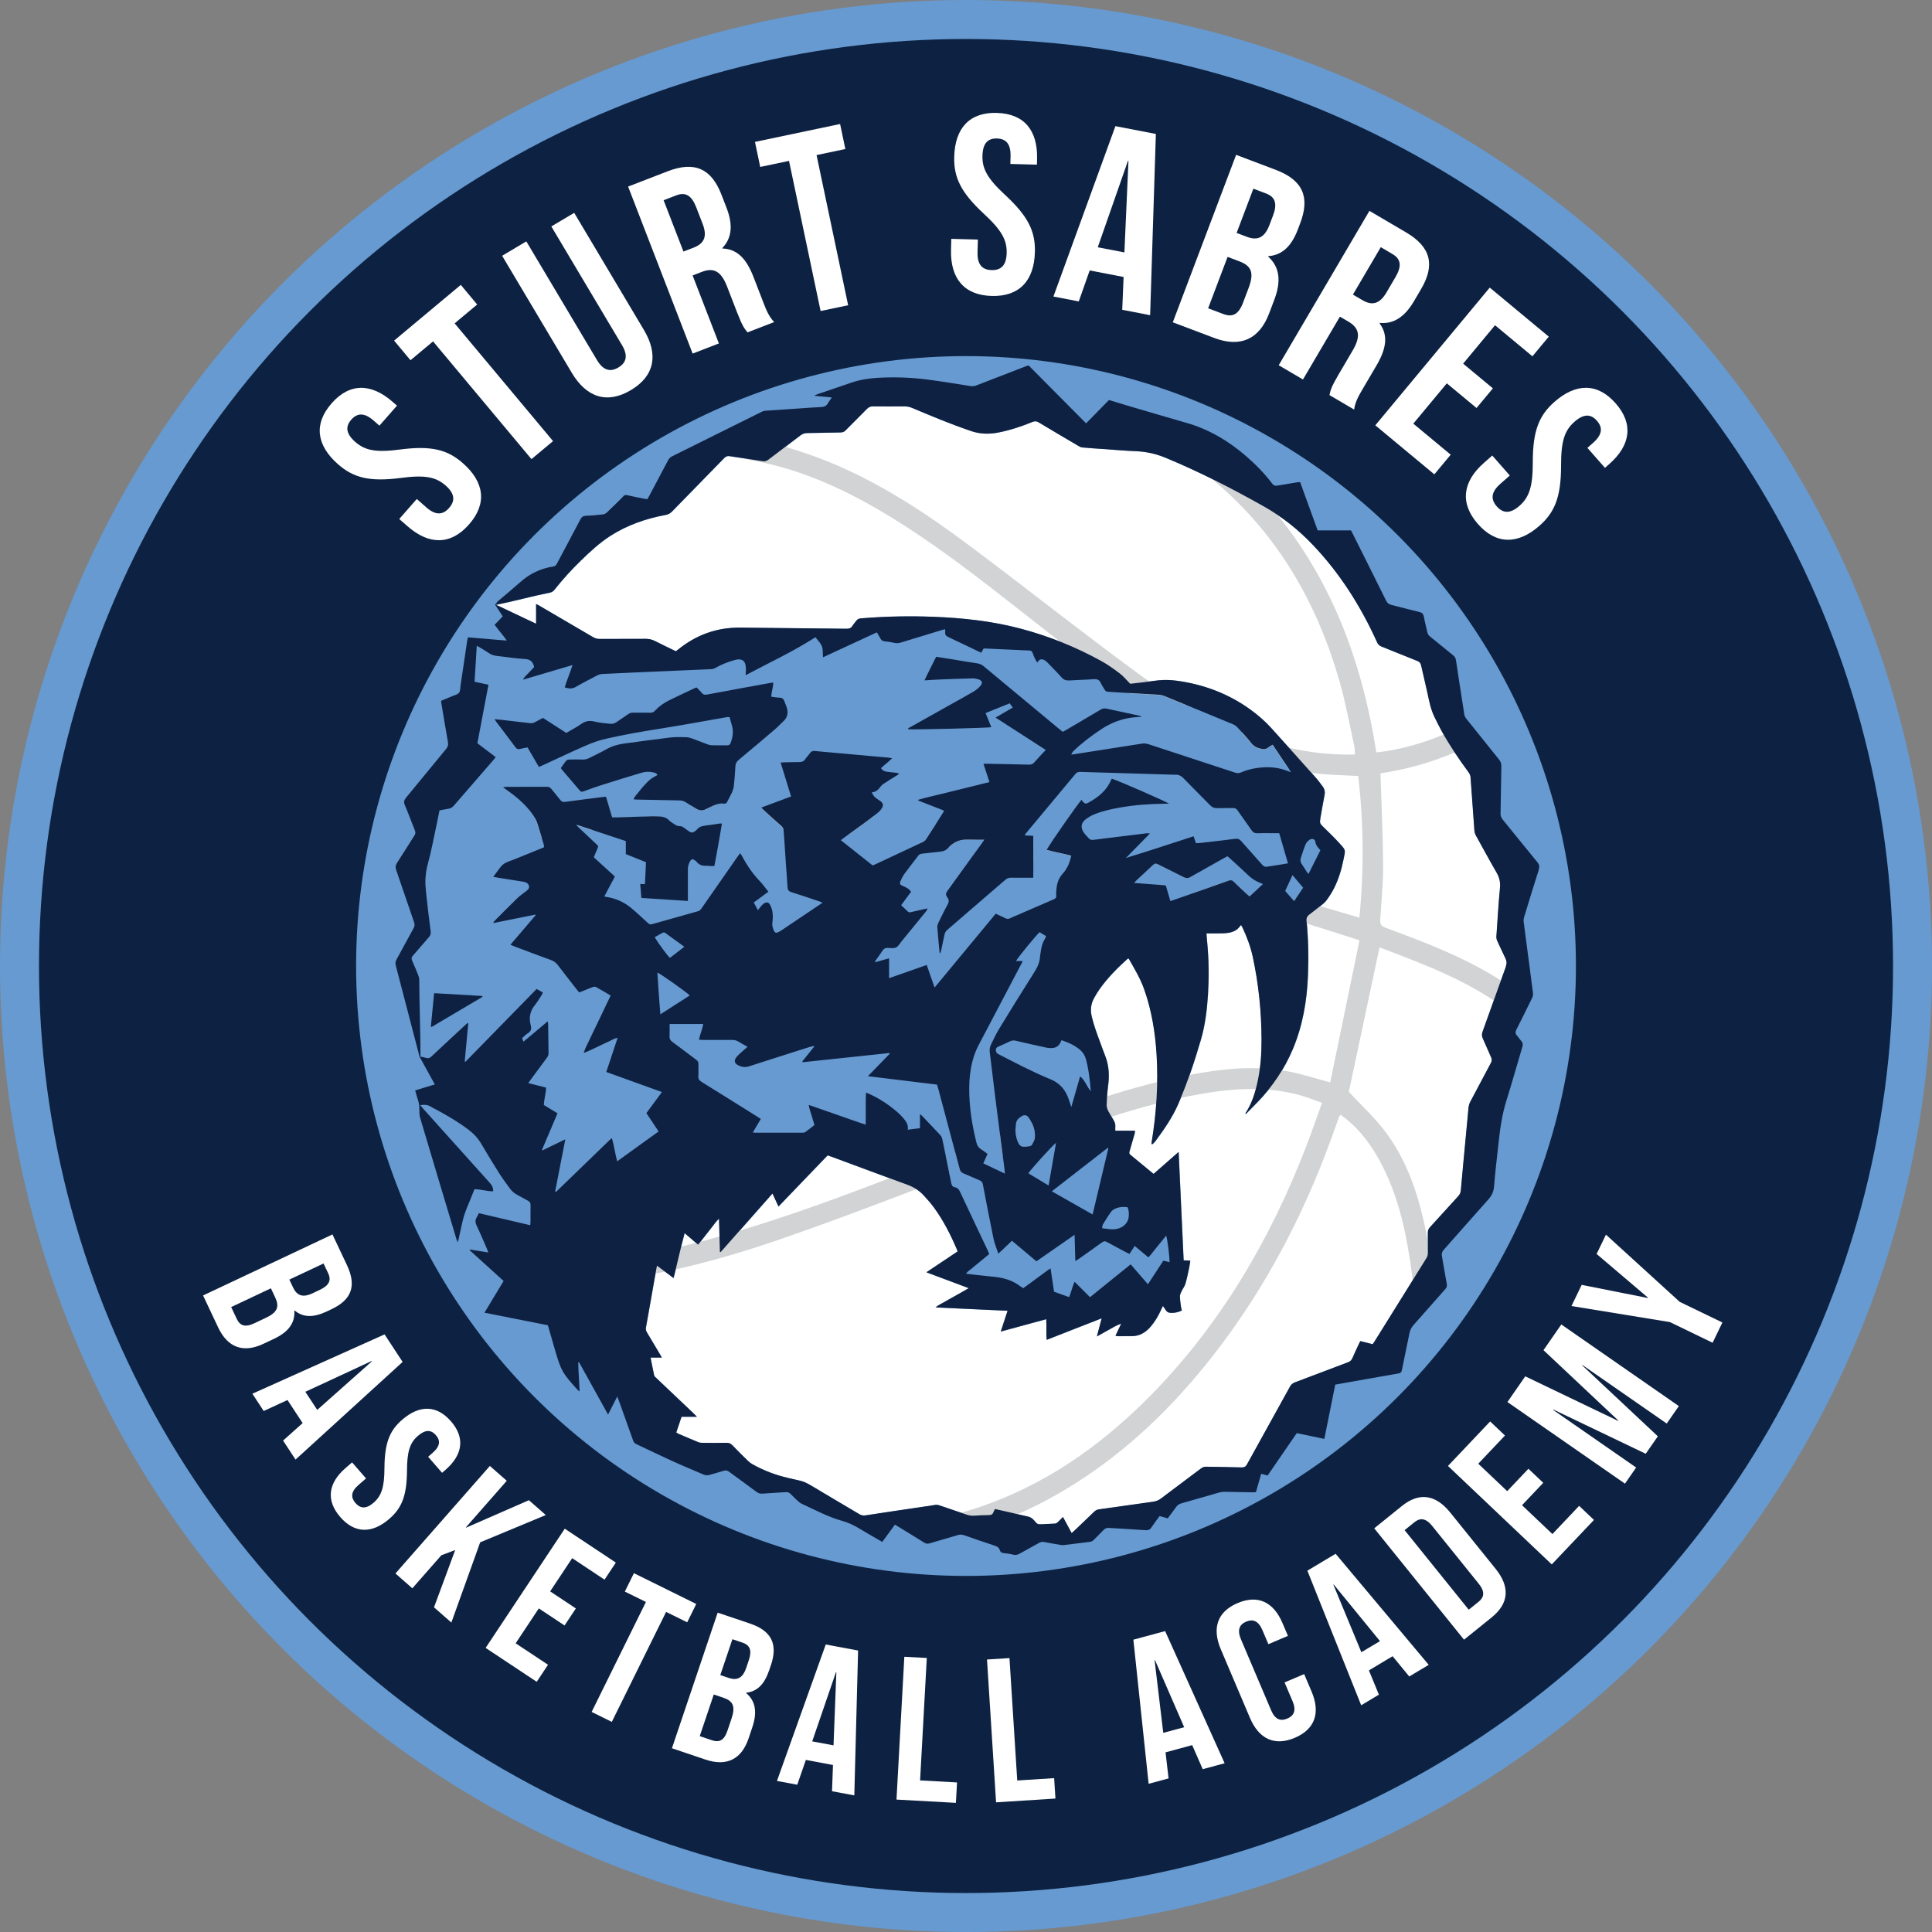 <?xml version="1.0" encoding="UTF-8"?>
<svg id="Layer_2" xmlns="http://www.w3.org/2000/svg" viewBox="0 0 566.95 566.95">
  <rect x="0" y="0" width="566.95" height="566.95" fill="#808080" stroke="none"/>
  <defs>
    <style>
      .cls-1 {
        fill: #0e2142;
      }

      .cls-2 {
        fill: #fff;
      }

      .cls-3 {
        fill: #0d2242;
      }

      .cls-4 {
        fill: #d1d3d4;
      }

      .cls-5 {
        fill: #669ad1;
      }
    </style>
  </defs>
  <g id="Layer_8">
    <g>
      <circle class="cls-5" cx="283.48" cy="283.48" r="283.48"/>
      <circle class="cls-3" cx="283.48" cy="283.48" r="272.04"/>
      <circle class="cls-5" cx="283.48" cy="283.48" r="178.98"/>
      <path class="cls-2" d="M439.44,276.21c-.23-.48-.32-.95-.28-1.48.35-4.72.6-9.45,1.05-14.15.17-1.71-.19-3.1-1.03-4.55-2.07-3.56-4-7.19-6.01-10.78-.29-.52-.44-1.05-.48-1.65-.36-5.13-.75-10.26-1.11-15.39-.04-.61-.25-1.1-.61-1.59-2.82-3.84-5.5-7.79-7.82-11.96-.77-1.38-1.45-2.8-2.15-4.21-1.09-2.21-1.55-4.6-2.06-6.98-.59-2.75-1.27-5.47-1.88-8.21-.15-.67-.48-1.03-1.13-1.29-3.5-1.39-6.98-2.84-10.49-4.22-.66-.26-1.03-.66-1.32-1.3-4.73-10.45-10.78-20.03-18.69-28.39-4.29-4.54-9.12-8.39-14.58-11.46-9.33-5.25-18.83-10.13-28.73-14.23-2.8-1.16-5.64-1.81-8.65-1.94-3.36-.14-6.71-.44-10.06-.67-1.92-.13-3.83-.25-5.74-.43-.42-.04-.84-.26-1.22-.48-3.87-2.28-7.74-4.56-11.59-6.87-.61-.37-1.11-.44-1.8-.16-3.24,1.33-6.55,2.42-9.99,3.11-2.74.55-5.41.49-8.1-.43-5.84-1.99-11.54-4.35-17.22-6.76-.74-.32-1.47-.48-2.28-.47-3.09.03-6.17.04-9.26,0-.76-.01-1.27.23-1.79.76-2.06,2.11-4.17,4.17-6.24,6.28-.42.42-.85.6-1.44.61-3.26.05-6.51.14-9.77.18-.8,0-1.44.23-2.07.71-3.1,2.38-6.24,4.71-9.34,7.09-.56.43-1.06.57-1.78.46-3.21-.53-6.44-.96-9.65-1.48-.7-.11-1.14.13-1.61.6-5.1,5.23-10.22,10.44-15.31,15.68-.53.54-1.1.83-1.85.97-5.78,1.07-11.26,2.97-16.23,6.16-3.19,2.05-5.95,4.63-8.66,7.26-2.76,2.68-5.34,5.52-7.73,8.54-.37.46-.77.72-1.34.84-5.13,1.02-10.74,2.57-15.87,3.6,1.07.36,1.89.84,2.77,1.24,1,.45,1.98.94,2.97,1.41.99.47,1.98.94,2.97,1.41.98.47,1.97.93,3.11,1.46v-5.79c.48.26.81.42,1.12.6,5.21,3.04,10.42,6.08,15.62,9.14.62.36,1.23.52,1.94.52,4.49-.02,8.99,0,13.48-.03.99,0,1.87.2,2.75.65,2.01,1.03,4.06,1.99,6.1,2.99.22-.16.41-.29.6-.44,5.33-4.34,11.4-6.57,18.31-6.49,10.39.12,20.78.2,31.18.33.81.01,1.38-.19,1.77-.9.15-.27.37-.5.55-.74,1.01-1.35,1.01-1.34,2.67-1.47,6.81-.54,13.64-.66,20.46-.4,8.65.33,17.23,1.24,25.62,3.47,8.28,2.2,16.19,5.37,23.69,9.51,1.91,1.06,3.71,2.34,5.45,3.66,1.08.82,1.95,1.91,3.05,3.02,1.16-.13,2.55-.29,3.94-.45,1.94-.23,3.87-.6,5.82-.66,1.7-.05,3.43.13,5.11.39,7.32,1.17,14.07,3.78,20.13,8.1,2.33,1.66,4.49,3.51,6.4,5.63,4.3,4.76,8.58,9.53,12.85,14.32.8.89,1.51,1.86,2.23,2.82.56.75.72,1.58.53,2.53-.44,2.22-.81,4.45-1.2,6.67-.05.27-.07.54-.11.81-.09.59.12,1.03.55,1.45,1.69,1.65,3.41,3.29,5,5.04,2.11,2.32,1.91,1.97,1.32,4.95-.58,2.9-1.42,5.73-2.76,8.37-.65,1.28-1.42,2.51-2.28,3.65-.54.72-1.33,1.27-2.05,1.85-1.01.82-2.06,1.59-3.08,2.4-.53.43-.74.94-.66,1.7.53,5.33.63,10.68.41,16.03-.3,7.48-1.55,14.78-4.49,21.73-2.45,5.78-5.9,10.9-10.27,15.4-1.14,1.18-2.3,2.34-3.48,3.54-.06-.14-.12-.21-.1-.23,1.91-2.88,2.88-6.12,3.6-9.45.86-4.04,1.14-8.15,1.12-12.27-.04-8.11-.85-16.15-2.55-24.09-.64-3-1.71-5.85-3-8.62-.1-.22-.22-.43-.34-.63-.03-.05-.11-.07-.23-.14-1.16,1.93-3.09,2.3-5.12,2.38-1.3.05-2.61.03-3.91.04-.3,0-.6,0-1.03,0,.09,1.08.17,2.09.27,3.1.45,4.89.5,9.79.2,14.69-.28,4.56-.82,9.09-2.11,13.48-1.87,6.38-3.96,12.69-6.62,18.79-1.71,3.92-4.14,7.42-6.66,10.84-.2.27-.45.51-.69.76-.09.09-.21.14-.42.28-.02-.27-.06-.46-.04-.63,1.4-8.56,1.99-17.17,1.45-25.83-.41-6.52-1.45-12.94-3.65-19.12-1.12-3.15-2.84-6-4.48-8.89-.03-.06-.1-.09-.16-.14-.09.05-.19.08-.26.15-3.01,2.72-5.85,5.59-8.21,8.91-.57.81-1.07,1.68-1.56,2.54-.98,1.72-1.17,3.53-.71,5.46.61,2.58,1.53,5.05,2.45,7.52.49,1.32.95,2.64,1.47,3.95,1.18,2.95,1.29,5.99.85,9.1-.24,1.72-.3,3.48-.38,5.22-.04.91.3,1.74.79,2.51.4.64.74,1.31,1.14,1.95.43.69.69,1.4.59,2.23-.04.3,0,.6,0,1.03h5.8c-.06.39-.06.66-.13.9-.48,1.68-.96,3.36-1.45,5.04-.12.41-.23.76.19,1.1,2.26,1.84,4.5,3.7,6.83,5.63,2.41-2.11,4.79-4.2,7.35-6.44.5,10.75.98,21.25,1.47,31.8.67.03,1.24.06,1.95.1-.13.82-.21,1.59-.38,2.34-.33,1.5-.63,3.02-1.07,4.49-.22.73-.74,1.37-1.08,2.07-.23.48-.52,1.01-.51,1.52,0,1.02.17,2.04.3,3.06.05.37.16.73.26,1.16-1.13.51-2.27.78-3.49.65-.5-.05-.9-.3-1.19-.73-.26-.39-.53-.78-.87-1.28-.22.46-.38.78-.53,1.11-.81,1.79-1.78,3.48-3.07,4.97-1.5,1.75-3.32,2.83-5.71,2.79-1.3-.02-2.6.02-3.9.02-.2,0-.4-.07-.71-.13.58-1.22,1.13-2.38,1.68-3.55-1.28.41-2.39,1.09-3.53,1.73-1.14.63-2.27,1.27-3.6,2.01.48-1.83.91-3.47,1.4-5.32-5.46,2.14-10.73,4.2-16.14,6.32-.19-2.04.01-3.98-.13-6.06-4.42,1.2-8.78,2.39-13.34,3.63.7-2.13,1.32-4.04,2-6.1-7.04-.33-13.98-.65-21.15-.98.85-.71,1.68-1.05,2.44-1.5.8-.47,1.61-.91,2.42-1.37.78-.44,1.56-.87,2.33-1.31.79-.45,1.58-.91,2.57-1.47-4.23-1.59-8.24-3.09-12.43-4.66,3.16-2.11,6.14-4.1,9.15-6.11-.07-.22-.11-.39-.18-.54-1.83-4.3-3.92-8.46-6.68-12.25-.98-1.35-2.1-2.62-3.25-3.84-1.29-1.36-2.87-2.3-4.64-2.95-7.4-2.71-14.78-5.47-22.17-8.2-.38-.14-.77-.26-1.22-.42-4.78,4.97-9.55,9.94-14.42,15.01-.59-1.29-1.14-2.47-1.76-3.82-5.14,5.81-10.18,11.52-15.22,17.22-.07-.03-.13-.06-.2-.08-.09-3.2-.18-6.4-.27-9.75-.9.79-1.44,1.69-2.09,2.49-.67.82-1.32,1.67-1.97,2.51-.65.84-1.31,1.67-2.06,2.63-1.31-1.11-2.57-2.19-3.98-3.39-1.17,4.42-2.09,8.75-3.24,13.18-1.64-1.23-3.19-2.38-4.86-3.63-.24,1.28-.46,2.41-.66,3.54-.86,4.86-1.7,9.72-2.58,14.57-.1.56,0,.98.27,1.45,1.26,2.08,2.5,4.18,3.74,6.27.19.32.37.64.65,1.13h-3.31c.37,1.86.68,3.57,1.06,5.26.07.29.41.54.65.77,3.65,3.47,7.32,6.94,10.97,10.41.26.25.51.52.93.94h-4.52c-.53,1.57-1.03,3.06-1.55,4.61.22.13.4.28.61.37,1.92.82,3.84,1.65,5.78,2.44.4.16.86.22,1.29.23,2.37.02,4.73.04,7.1,0,.71-.01,1.21.21,1.7.72,1.5,1.56,3.03,3.08,4.58,4.59.39.38.83.72,1.31.98q4.95,2.76,10.47,4.01c1,.23,2,.5,3,.69,1.3.25,2.46.78,3.59,1.46,4.76,2.86,9.56,5.66,14.33,8.5.55.33,1.07.45,1.74.34,5.72-.89,11.45-1.72,17.18-2.57,1.02-.15,2.04-.26,3.05-.47.57-.12,1.07-.05,1.6.13,2.62.9,5.26,1.78,7.88,2.69.73.26,1.45.36,2.21.31,1.47-.09,2.95-.16,4.42-.18.64,0,1.03-.22,1.23-.82.11-.31.3-.6.48-.96,1.55.35,3.05.68,4.55,1.03,1.64.38,3.26.79,4.91,1.13.81.17,1.44.5,1.97,1.15,1,1.22,1.04,1.2,2.58,1.15,1.13-.04,2.26-.15,3.39-.17.46,0,.77-.18,1.07-.49.45-.47.91-.91,1.46-1.46.46.84.86,1.59,1.26,2.33.41.75.81,1.5,1.29,2.39.32-.29.6-.51.86-.76,1.94-1.85,3.87-3.69,5.8-5.55.39-.37.79-.58,1.34-.65,5.3-.73,10.59-1.5,15.88-2.24.87-.12,1.61-.4,2.33-.94,3.9-2.97,7.85-5.88,11.76-8.83.46-.35.92-.51,1.51-.5,3.46.08,6.93.1,10.39.2.79.02,1.21-.21,1.6-.92,4.18-7.6,8.4-15.17,12.59-22.77.36-.65.8-1.02,1.49-1.28,5.2-1.95,10.38-3.95,15.57-5.89.64-.24,1.01-.6,1.27-1.21.58-1.35,1.21-2.69,1.83-4.02.14-.31.3-.61.48-.97,1.22.31,2.4.61,3.62.91.2-.29.39-.53.55-.79,5.07-8.15,10.14-16.3,15.23-24.44.31-.49.45-.97.44-1.54-.02-1.99.01-3.98-.02-5.97-.01-.63.18-1.1.6-1.56,2.78-3.03,5.53-6.1,8.31-9.13.46-.5.71-1.01.77-1.71.59-6.59,1.22-13.18,1.84-19.76.14-1.47.28-2.93.41-4.4.06-.69.24-1.33.58-1.95,2-3.75,3.97-7.52,5.98-11.26.32-.59.37-1.08.07-1.71-.85-1.83-1.59-3.72-2.44-5.55-.32-.68-.29-1.27-.05-1.96,2.3-6.38,4.55-12.78,6.87-19.16.31-.85.27-1.54-.13-2.33-.83-1.65-1.56-3.36-2.36-5.03Z"/>
      <path class="cls-4" d="M419.34,366.16c-2.09-11.95-5.15-23.6-12.42-33.55-3.23-4.42-7.38-8.17-11.1-12.22,2.91-13.68,5.93-27.89,9.01-42.38,12.45,4.75,25.25,9.42,36.39,17.58.26.19.49.4.75.59,1.33.94,2.32,1.95,3.03,3.07.25-2.65.43-5.32.55-8-12-8.93-25.52-14.02-39.07-19.04-1.41-.52-1.52-1.27-1.44-2.48.33-5.3.87-10.6.84-15.9-.06-8.86-.5-17.72-.78-26.91,9.14-1.3,18.15-4.14,26.92-8.46-.81-1.84-1.65-3.67-2.53-5.48-8.18,3.87-16.49,6.85-25.6,7.82-4.3-27.48-13.75-52.38-31.95-73.19-7.68-5.02-15.81-9.42-24.32-13.1,3.24,2.18,6.35,4.6,9.37,7.18,18.25,15.58,29.59,35.52,36.13,58.34,1.76,6.15,2.88,12.49,4.27,18.74.17.75.15,1.55.24,2.65-8.65.21-16.75-1.01-24.68-3.43-14.35-4.37-27.23-11.72-39.2-20.51-16.29-11.96-32.14-24.53-48.31-36.66-13.78-10.35-28.12-19.84-44.31-26.1-4.09-1.58-8.3-2.87-12.56-4.23-3.54,1.25-7.02,2.63-10.44,4.11.87.16,1.74.37,2.6.52,15.06,2.67,28.58,9.14,41.47,17.1,16.09,9.95,30.69,21.92,45.57,33.52,13.57,10.58,27.24,21.03,42.46,29.2,11.33,6.08,23.2,10.58,36.05,12.04,4,.45,8.04.5,12.3.75,1.6,13.84,1.7,27.72.34,41.56-10.28-2.98-20.35-6.05-30.5-8.8-29.23-7.93-58.87-13.82-88.86-18.07-27.35-3.88-54.8-6.46-82.45-6.06-17.15.24-34.21,1.52-50.83,6.19-8.42,2.36-16.4,5.66-23.26,11.18-.65,3.45-1.19,6.94-1.61,10.47,1.39-2.02,3.18-3.8,5.14-5.45,7.48-6.27,16.5-9.32,25.81-11.5,21.43-5.01,43.22-5.45,65.05-4.5,13.93.61,27.88,1.55,41.72,3.24,17.44,2.13,34.82,4.91,52.15,7.89,24.36,4.19,48.36,10.05,72.05,17.12,4.99,1.49,9.94,3.14,15.62,4.94-2.92,14.14-5.76,27.91-8.6,41.7-4.42-1.19-8.16-2.43-11.99-3.17-10.06-1.93-20.07-.85-29.99,1.1-19.99,3.94-38.88,11.3-57.79,18.63-23.91,9.26-47.62,19.09-72.21,26.53-14.96,4.53-30.11,8.39-45.71,9.6-9.13.71-18.35.26-27.53.16,1.4,2.23,2.85,4.42,4.36,6.57,27.88,1.36,54.2-4.64,79.88-13.54,22.95-7.95,45.54-16.97,68.27-25.56,16.67-6.3,33.31-12.67,50.85-16.2,11.03-2.22,22.11-3.42,33.19-.31,2.03.57,4,1.38,6.27,2.17-1.63,4.5-3.08,8.76-4.7,12.95-10.65,27.49-25.3,52.5-46.2,73.53-16.55,16.66-35.68,29.12-58.75,34.83-1.94.48-3.88.98-5.84,1.42,3.48.22,6.98.35,10.51.35,3.76,0,7.48-.14,11.17-.39,3.58-1.55,6.99-3.02,10.29-4.69,20.78-10.51,37.51-25.83,51.72-44.06,15.93-20.45,27.54-43.22,36.02-67.65.26-.75.51-1.5.79-2.24.05-.14.2-.23.48-.53,4.5,3.21,7.91,7.39,10.66,12.13,5.38,9.26,7.94,19.45,9.57,29.91.52,3.34.95,6.69,1.24,10.06,1.83-2.53,3.6-5.11,5.28-7.75-.28-1.85-.55-3.58-.85-5.31Z"/>
      <g>
        <path class="cls-5" d="M287.1,306.81c-.78,1.49-1.36,3.07-1.77,4.7-.64,2.54-.91,5.13-.93,7.74-.04,5.41.79,10.72,2.09,15.96.23.93.66,1.6,1.47,2.09.63.38,1.21.86,1.83,1.32-.43.98-.82,1.84-1.24,2.8,2.11,1,4.13,1.96,6.31,2.99-.05-.64-.07-1.09-.13-1.52-.38-2.99-.78-5.98-1.17-8.97-.51-3.94-1.02-7.88-1.51-11.83-.55-4.42-1.06-8.85-1.62-13.27-.1-.82.01-1.57.37-2.29.73-1.47,1.4-2.99,2.25-4.39,3.34-5.47,6.69-10.94,10.14-16.34,1.01-1.59,1.91-3.15,1.98-5.07.01-.31.11-.61.14-.91.19-1.54.49-3.04,1.35-4.38.12-.19.18-.43.3-.72-.66-.4-1.29-.79-1.9-1.16-1.02.87-6.66,7.76-6.93,8.49h1.96c-.33.63-.55,1.05-.77,1.47-4.08,7.77-8.17,15.53-12.25,23.3Z"/>
        <path class="cls-5" d="M200.82,277.82c-1.95-1.42-3.79-2.77-5.65-4.1-.16-.11-.49-.13-.66-.04-.81.42-1.59.89-2.38,1.34,1.06,1.8,3.84,5.56,4.47,6.05,1.37-1.06,2.75-2.12,4.22-3.26Z"/>
        <path class="cls-5" d="M366.45,257c-1.78-1.7-3.62-3.35-5.44-5.02-.25-.23-.51-.44-.81-.7-.36.19-.69.35-1.01.53-3.31,1.87-6.64,3.72-9.93,5.62-.64.37-1.14.38-1.8.04-2.56-1.31-5.16-2.55-7.73-3.85-.54-.27-.9-.23-1.35.2-1.66,1.59-3.36,3.13-5.05,4.69-.16.15-.29.33-.52.61,3.18.24,6.2.46,9.28.69.45,1.56.89,3.05,1.35,4.64,1.46-.51,2.81-.98,4.16-1.45,4.3-1.51,8.6-3,12.88-4.54.68-.25,1.11-.14,1.62.36,1.21,1.21,2.49,2.36,3.74,3.53.25.23.5.44.83.72,1.31-1.2,2.58-2.37,3.93-3.62-.3-.13-.44-.2-.6-.26-1.33-.5-2.52-1.19-3.56-2.18Z"/>
        <path class="cls-5" d="M202.41,292.12c-.89-.92-8.69-6.44-9.5-6.71.26,4.06.53,8.06.87,12.26,2.99-1.92,5.8-3.73,8.63-5.54Z"/>
        <path class="cls-5" d="M377.14,261.45c.86,1,1.69,1.97,2.64,2.97.92-1.37,1.75-2.61,2.63-3.92-1.03-1.23-2.03-2.41-3.12-3.7-.76,1.66-1.45,3.14-2.15,4.65Z"/>
        <path class="cls-5" d="M189.65,326.71c1.49-2.02,2.98-4.05,4.55-6.18-5.49-1.98-10.86-3.92-16.32-5.89,1.12-3.38,2.21-6.65,3.33-10.05-.99.2-1.75.72-2.56,1.08-.81.36-1.61.76-2.42,1.14-.84.4-1.67.8-2.51,1.19-.8.38-1.59.76-2.48,1.06.37-1.19.93-2.26,1.45-3.35.53-1.12,1.07-2.23,1.6-3.34.55-1.14,1.1-2.29,1.65-3.43.53-1.11,1.07-2.22,1.6-3.34.53-1.11,1.06-2.21,1.62-3.39-1.48-.87-2.89-1.72-4.32-2.51-.24-.13-.67-.08-.96.03-1,.36-1.97.78-2.96,1.18-.31.13-.63.24-1.02.38-.25-.31-.49-.59-.71-.88-1.83-2.36-3.68-4.7-5.48-7.08-.56-.74-1.2-1.23-2.09-1.55-3.55-1.28-7.07-2.63-10.6-3.95-.37-.14-.74-.31-1.27-.53,2.53-2.96,4.96-5.82,7.4-8.67l-.09-.17c-4.07.82-8.14,1.64-12.38,2.49.19-.32.26-.5.38-.63,2.25-2.26,4.49-4.52,6.78-6.75.63-.62,1.39-1.12,2.09-1.67.08-.06.17-.11.25-.18.53-.43,1.2-.85,1.02-1.64-.19-.83-.92-1.16-1.7-1.28-2.27-.37-4.54-.72-6.8-1.08-.6-.1-1.2-.21-1.98-.34.31-.44.53-.76.77-1.07.72-.91,1.33-1.99,2.23-2.67.9-.68,2.1-.96,3.18-1.4,2.57-1.05,5.14-2.09,7.72-3.13.31-.13.62-.27,1.02-.44-.05-.31-.06-.61-.15-.89-.58-1.97-1.15-3.95-1.78-5.91-.45-1.42-1.26-2.66-2.19-3.82-1.95-2.43-4.32-4.4-6.85-6.18-.3-.21-.6-.42-1.09-.77.46-.07.68-.12.89-.13,3.98,0,7.96,0,11.94-.02.61,0,1.02.2,1.39.67.84,1.08,1.75,2.11,2.59,3.2.38.49.76.65,1.4.56,3.84-.52,7.68-1,11.52-1.49.13-.02.27,0,.49.02.59,1.99,1.19,3.99,1.8,6.01.47,0,.87.01,1.28,0,3.5-.11,6.99-.22,10.49-.32.45-.01.89,0,1.34.02,1.35.04,2.66.13,3.67,1.24.4.45,1,.71,1.5,1.07.51.37,1.04.6,1.71.58.33-.01.71.19,1.01.38.52.33.97.76,1.49,1.1.81.53,1.17.49,1.95-.11.14-.1.29-.2.39-.33.63-.83,1.5-1.1,2.49-1.22,1.43-.17,2.85-.41,4.27-.61.16-.02.33,0,.64,0-.7,4.2-1.45,8.29-2.22,12.44-.32.03-.58.08-.85.07-.44-.02-.89-.12-1.33-.1-1.26.06-2.36-.22-3.16-1.29-.06-.08-.15-.13-.24-.2-.85-.63-1.2-.56-1.68.37-.33.64-.54,1.32-.53,2.07.02,2.71,0,5.42,0,8.13,0,.37,0,.74,0,1.24-4.6-.3-9.06-.59-13.64-.89-.12-1.4-.23-2.71-.34-4.1.5.02.9.04,1.38.06.1-2.15.2-4.27.31-6.44-2-.8-3.93-1.58-5.92-2.38v-3.82c-4.82-1.6-9.58-3.18-14.35-4.76-.03.05-.06.1-.09.14.23.23.44.48.68.7,1.7,1.6,3.4,3.2,5.09,4.8.64.6.64.61.31,1.4-.33.79-.66,1.58-1.04,2.47,2.03,1.86,4.08,3.72,6.19,5.65-1.03,1.94-2.05,3.86-3.1,5.84.24.07.37.12.49.13,2.75.4,5.22,1.46,7.35,3.23,1.71,1.42,3.34,2.94,4.97,4.46.38.35.69.46,1.17.33,4.48-1.28,8.97-2.55,13.46-3.79.51-.14.81-.45,1.09-.86,3.51-5.04,7.02-10.07,10.53-15.11.23-.33.48-.66.78-1.08.2.3.37.5.5.73,1.43,2.67,3.09,5.17,5.2,7.38.92.96,1.68,2.06,2.61,3.2-1.48,1.09-2.85,2.1-4.29,3.16.4.74.78,1.45,1.21,2.25.36-.46.62-.81.9-1.14.22-.26.46-.51.73-.72.85-.65,1.56-.54,2.01.42.33.7.59,1.48.67,2.25.1.91.06,1.85-.06,2.76-.13.94.11,1.77.52,2.57.27.53.56.6,1.1.36.34-.15.68-.33.99-.54,3.9-2.62,7.8-5.24,11.69-7.86.09-.06.17-.12.42-.3-.45-.17-.74-.3-1.04-.4-2.7-.9-5.39-1.83-8.1-2.68-.79-.24-1.09-.63-1.13-1.43-.11-2.19-.3-4.38-.46-6.57-.23-3.35-.46-6.7-.68-10.06-.03-.55-.23-.96-.65-1.33-1.72-1.52-3.42-3.07-5.13-4.61-.24-.22-.47-.47-.81-.81,2.98-1.11,5.82-2.17,8.77-3.27-1.03-3.33-2.03-6.58-3.07-9.95.5-.03.83-.07,1.16-.07,1.44-.03,2.88-.08,4.32-.07.74,0,1.31-.19,1.74-.85.41-.63.96-1.16,1.39-1.78.36-.51.77-.69,1.39-.63,1.91.2,3.82.34,5.74.52,3.48.31,6.96.63,10.45.95,1.78.16,3.55.31,5.33.47.33.03.66.11,1.2.2-1.1,1.08-2.22,1.91-3.27,2.9.55.9,1.41,1.03,2.3,1.12.78.08,1.57.16,2.35.26.19.03.37.14.7.28-.34.23-.58.4-.83.55-1.33.84-2.69,1.65-3.99,2.54-.46.31-.74.86-1.14,1.27-.27.28-.57.57-.91.76-.32.17-.71.22-1.19.36.34.64.64,1.22,1.22,1.62.45.31.91.61,1.35.94.73.54.93,1.18.45,1.96-.33.54-.78,1.06-1.27,1.45-1.39,1.12-2.82,2.18-4.26,3.24-1.88,1.38-3.78,2.73-5.67,4.1-.27.2-.53.41-.89.69,3.16,2.51,6.24,4.95,9.34,7.41.32-.13.6-.25.87-.37,4.56-2.13,9.13-4.26,13.69-6.42.41-.2.85-.49,1.09-.86,1.69-2.58,3.33-5.2,4.98-7.8.1-.17.17-.35.32-.64-2.56-1-5.06-1.98-7.57-2.96,0-.07,0-.15,0-.22,2.26-.67,4.57-1.16,6.86-1.73,2.33-.58,4.66-1.15,6.99-1.72,2.32-.57,4.64-1.15,7.04-1.75-.6-1.82-1.15-3.53-1.76-5.37.57,0,.97,0,1.38,0,3.98.08,7.96.15,11.93.26.67.02,1.15-.15,1.61-.67,1.05-1.21,2.17-2.37,3.36-3.65-4.9-3.16-9.72-6.27-14.72-9.49,1.77-1.04,3.35-1.96,5.05-2.95-.32-.44-.59-.8-.91-1.23-2.37.95-4.67,1.89-7.07,2.85.58,1.43,1.12,2.78,1.67,4.14-.72.22-22.69.76-24.46.62.08-.46.5-.52.79-.68,4.09-2.31,8.19-4.6,12.29-6.9,2.06-1.16,4.14-2.28,6.18-3.49.72-.43,1.41-.99,1.97-1.62.8-.9.55-1.66-.6-1.99-.55-.16-1.15-.27-1.72-.26-3.19.08-6.37.2-9.56.33-1.43.06-2.87.16-4.49.26,1.11-2.41,2.29-4.63,3.42-6.93,1.81.29,3.53.55,5.25.83,2.27.37,4.53.78,6.8,1.1.75.11,1.35.39,1.92.87,7.38,6.14,14.77,12.27,22.16,18.41.31.26.64.51,1.01.82.34-.19.67-.36.99-.54,3.37-1.98,6.74-3.95,10.1-5.96.57-.34,1.1-.46,1.75-.31,3.18.7,6.37,1.37,9.55,2.05.26.06.52.15.77.33-.89.07-1.79.11-2.68.22-3.33.4-6.38,1.59-9.16,3.44-2.86,1.89-5.61,3.95-8.08,6.34-.31.3-.57.64-.73,1.12,1.48-.23,2.97-.45,4.45-.68,5.45-.85,10.9-1.69,16.35-2.56.74-.12,1.42.03,2.11.26,8.4,2.76,16.8,5.5,25.2,8.27.66.22,1.17.17,1.83-.11,1.16-.49,2.38-.88,3.62-1.1,2.65-.48,5.32-.56,7.96.09.95.24,1.85.62,2.99,1-1.85-2.76-3.59-5.36-5.41-8.08-.48.3-.94.51-1.32.83-.52.44-1.08.56-1.72.44-1.27-.23-2.38-.64-3.24-1.75-1.24-1.59-2.64-3.07-4.01-4.56-.36-.39-.82-.74-1.3-.94-6.71-2.79-13.43-5.55-20.16-8.3-.5-.2-1.05-.34-1.59-.37-4.04-.25-8.08-.47-12.12-.71-.92-.05-1.85-.15-2.77-.17-.5-.01-.83-.18-1.07-.63-.36-.66-.84-1.27-1.14-1.95-.42-.99-1.1-1.2-2.11-1.12-2.36.18-4.73.2-7.09.37-.97.07-1.67-.16-2.33-.92-1.34-1.52-2.77-2.95-4.18-4.4-.26-.26-.55-.52-.88-.67-.94-.42-1.39-.25-2.04.74-.23-.39-.46-.71-.63-1.06-.26-.56-.53-1.12-.71-1.71-.18-.61-.55-.77-1.14-.78-1.3-.02-2.6-.11-3.9-.17-3.01-.14-6.03-.27-9.04-.41-.1,0-.2.02-.37.04-.19.36-.39.74-.64,1.2-.37-.17-.71-.31-1.04-.47-2.84-1.36-5.67-2.75-8.54-4.08-.71-.33-1.15-.69-1-1.53.04-.23-.03-.47-.06-.82-.44.12-.83.22-1.21.33-3.9,1.19-7.8,2.37-11.7,3.57-.64.2-1.25.26-1.92.12-.94-.2-1.89-.36-2.84-.45-.67-.06-1.05-.36-1.34-.93-.27-.55-.61-1.06-1-1.71-5.31,2.46-10.57,4.89-15.81,7.32-.09-1.16.05-2.29-.31-3.23-.38-.98-1.24-1.78-1.9-2.66-6.57,4.22-13.56,7.46-20.49,11.14.04-.7.08-1.2.09-1.7.03-2.55-1.08-3.4-3.49-2.7-1.91.56-3.76,1.28-5.5,2.28-.37.21-.83.33-1.25.35-7.02.32-14.05.6-21.07.91-3.6.16-7.19.35-10.79.5-.6.03-1.13.2-1.65.48-2.02,1.09-4.1,2.09-6.07,3.26-1.1.65-2.11.6-3.35.2.65-2.16,1.55-4.22,2.3-6.56-4.9,1.45-9.64,2.85-14.56,4.3.46-.92,1.13-1.38,1.65-1.97.52-.59,1.08-1.15,1.61-1.71-.01-.14,0-.24-.04-.33-.38-1.29-1.06-1.99-2.59-2.06-2.7-.13-5.38-.6-8.07-.88-.91-.09-1.73-.3-2.5-.82-.9-.62-1.86-1.17-2.79-1.74-.22-.14-.47-.25-.82-.43-.22,3.56-.43,7-.65,10.54,1.35.29,2.64.57,4.08.88-1.09,5.74-2.16,11.41-3.25,17.16,1.78,1.35,3.55,2.69,5.37,4.08-.26.33-.46.6-.68.86-3.87,4.46-7.74,8.9-11.59,13.37-.46.53-.96.83-1.64.93-.84.12-1.68.3-2.58.47-.27,1.31-.51,2.59-.78,3.85-.88,4.09-1.63,8.21-2.72,12.24-.69,2.56-.73,5.08-.48,7.64.39,3.92.88,7.83,1.39,11.74.1.73-.07,1.22-.54,1.75-1.57,1.77-3.07,3.6-4.64,5.37-.46.52-.51.94-.24,1.55.64,1.4,1.22,2.83,1.79,4.27.16.4.28.86.28,1.29.02,7.1.35,15.19.36,22.29,0,.09,0,.17-.06.27.69.13,1.21.2,1.73.37.64.21,1.07.04,1.55-.41,3.25-3.06,6.52-6.08,9.79-9.11.27-.25.55-.48.82-.72l.2.11c-.35,3.72-.7,7.43-1.05,11.15.08.04.15.07.23.11,6.94-7.1,13.88-14.19,20.88-21.36.61.34,1.19.67,1.82,1.03-.14.31-.21.58-.36.79-.66,1-1.27,2.05-2.02,2.97-1.43,1.75-1.74,3.72-1.19,5.81.29,1.1.14,1.8-.83,2.4-.55.34-1.01.82-1.5,1.25-.05.04-.08.11-.18.25.1.24.22.54.39.98,2.39-2.01,4.69-3.94,7.11-5.97.07.37.13.56.13.74.04,2.88.06,5.76.12,8.64,0,.52-.19.91-.49,1.31-1.6,2.15-3.18,4.3-4.77,6.45-.2.27-.39.56-.68.98,1.78.45,3.45.87,5.21,1.31-.01,1.73-.6,3.37-.64,5.12,1.31.8,2.62,1.59,4,2.43-1.54,3.62-3.04,7.16-4.55,10.71.05.06.09.11.14.17,2.16-1.05,4.32-2.09,6.7-3.25-1.03,5.28-2.01,10.31-2.98,15.3.09.06.11.09.14.1.03,0,.07.01.1,0,.09-.06.17-.11.24-.18,5.32-5.15,10.65-10.3,15.97-15.45.02-.02.06-.02.22-.05.64,2.17.9,4.44,1.54,6.77,4.06-2.92,8.05-5.8,12.11-8.72-1.2-1.81-2.36-3.55-3.58-5.39ZM145.12,211.07c.82.08,1.45.12,2.08.2,2.76.32,5.52.63,8.27.97.54.07,1.01-.01,1.48-.27.74-.41,1.5-.8,2.39-1.26,2.18,1.4,4.48,2.88,6.84,4.4,1.51-.89,3.07-1.69,4.49-2.69,1.26-.88,2.46-1,3.92-.62,1.48.38,3.04.46,4.57.64.67.08,1.27-.15,1.83-.55,1.12-.79,2.27-1.53,3.4-2.32.41-.29.84-.42,1.34-.41,1.68.02,3.36-.01,5.04.02.59.01,1.02-.15,1.43-.59,1.18-1.27,2.58-2.27,4.12-3.03,2.52-1.25,5.07-2.42,7.61-3.62.15-.07.32-.11.52-.17.5.53,1.02,1.02,1.48,1.57.41.5.82.65,1.5.52,6.23-1.18,12.46-2.31,18.7-3.44.23-.04.46-.06.77-.09.06,1.43-.57,2.71-.55,4.16.84.1,1.64.24,2.45.27.68.02,1.09.31,1.32.92.28.73.63,1.45.83,2.21.37,1.38.12,2.65-.95,3.69-.89.86-1.74,1.75-2.68,2.55-3.5,2.98-7.01,5.95-10.54,8.88-.64.53-.93,1.07-.97,1.9-.09,1.95-.25,3.9-.47,5.84-.07.66-.31,1.32-.59,1.94-.39.88-.89,1.7-1.31,2.56-.2.42-.48.67-.95.61-1.51-.21-2.82.37-4.11,1.04-.42.22-.88.38-1.3.61-.95.53-1.85.36-2.73-.15-1.04-.61-2.07-1.22-3.07-1.88-.6-.39-1.21-.56-1.92-.57-4.11-.06-8.23-.15-12.34-.24-.33,0-.66-.05-1.09-.08.31-.92.99-1.47,1.49-2.13.5-.66,1.02-1.29,1.58-1.9.58-.63,1.16-1.27,1.82-1.8.64-.5,1.38-.86,2.12-1.31-.29-.58-.78-.66-1.23-.76-1.16-.27-2.32-.23-3.46.11-3.77,1.14-7.54,2.28-11.29,3.47-1.93.61-3.83,1.31-5.73,1.99-.44.16-.75.16-1.08-.23-1.79-2.12-3.61-4.23-5.41-6.34-.04-.05-.06-.12-.14-.29.5-.7,1.01-1.48,1.59-2.18.18-.21.59-.3.91-.3,1.27-.03,2.54-.04,3.81,0,.78.03,1.47-.16,2.16-.52,1.61-.85,3.27-1.59,4.85-2.48,1.67-.95,3.45-1.46,5.34-1.71,4.48-.58,8.96-1.24,13.45-1.76,1.56-.18,3.15-.12,4.72-.08.63.02,1.28.23,1.88.45,1.48.53,2.94,1.13,4.42,1.68.38.14.79.24,1.2.24,1.47.03,2.95,0,4.42.02.57.01.86-.19,1.06-.73.64-1.75.9-3.51.31-5.33-.23-.71-.4-1.45-.61-2.23-.27,0-.54-.04-.79,0-6.41,1.11-12.81,2.32-19.24,3.33-5.42.85-10.82,1.78-16.16,3-1.99.45-3.96,1.12-5.84,1.94-4.33,1.89-8.6,3.93-12.9,5.9-.31.14-.62.27-1.04.45-1.1-1.89-2.18-3.74-3.33-5.72-.67.13-1.37.22-2.05.41-.68.19-1.12.07-1.57-.54-1.79-2.43-3.63-4.82-5.45-7.22-.18-.24-.33-.49-.62-.92ZM126.66,301.36c-.07-.05-.15-.09-.22-.14.32-3.21.63-6.42.96-9.77,4.77.28,9.45.55,14.13.82.02.09.04.17.07.26-4.98,2.94-9.95,5.89-14.93,8.83Z"/>
        <path class="cls-5" d="M383.99,256.48c1.19-2.37,2.31-4.63,3.49-6.98-.69-.75-1.33-1.41-1.47-2.45-.11-.82-.95-1.12-1.68-.63-.49.32-.97.82-1.19,1.35-.54,1.28-.93,2.63-1.38,3.95-.25.73-.12,1.37.35,2.01.49.65.88,1.38,1.33,2.07.14.21.31.4.55.69Z"/>
        <path class="cls-5" d="M371.82,254.37c1.31-.24,2.64-.41,3.96-.61.7-.11,1.4-.24,2.19-.38-.87-2.98-1.71-5.87-2.57-8.84h-1.16c-1.71,0-3.43-.05-5.14.02-.85.03-1.38-.23-1.86-.94-1.33-1.96-2.74-3.86-4.09-5.8-.33-.47-.68-.68-1.26-.66-1.54.04-3.09-.03-4.63.03-.89.03-1.53-.22-2.16-.87-2.53-2.61-5.14-5.15-7.65-7.77-.77-.8-1.57-1.27-2.68-1.17-.07,0-.14,0-.21,0-9.19-.27-18.37-.54-27.56-.83-.6-.02-1.02.13-1.41.61-4.8,5.78-9.62,11.54-14.43,17.31-.16.19-.28.42-.47.72.9.04,1.67.08,2.53.12.03,4.14.03,8.17,0,12.3h-1.26c-1.75,0-3.5.02-5.25-.01-.65-.01-1.16.16-1.67.6-5.67,4.92-11.36,9.83-17.06,14.72-.45.38-.69.81-.8,1.37-.34,1.64-.69,3.29-1.05,4.93-.04.18-.12.34-.22.63-.11-.21-.18-.29-.19-.37-.23-2.42-.47-4.84-.65-7.27-.03-.45.1-.95.3-1.36.85-1.76,1.7-3.52,2.65-5.23.45-.81.58-1.5-.02-2.24-.02-.03-.03-.06-.05-.09-.56-.68-.34-1.24.14-1.9,3.36-4.6,6.67-9.22,10-13.84.21-.29.41-.6.76-1.1-1.84,0-3.44.02-5.04-.03-2.29-.07-4.15.88-5.64,2.51-.67.74-1.43.95-2.34,1.04-1.74.17-3.47.4-5.21.57-.48.05-.84.19-1.13.58-1.35,1.77-2.74,3.52-4.05,5.31-.46.63-.82,1.35-1.13,2.07-.39.91-.24,1.14.69,1.54.88.37,1.75.77,2.36,1.69-.95,1.29-1.89,2.57-2.91,3.95.69.65,1.32,1.23,1.93,1.83.29.29.57.28.93.2,1.16-.29,2.34-.54,3.51-.8.45-.1.91-.19,1.37-.29-.12.46-.34.76-.57,1.04-2.34,2.87-4.68,5.74-7.03,8.6-.52.63-.95,1.48-1.63,1.81-.67.33-1.61.18-2.42.14-.69-.03-1.15.17-1.53.77-.6.96-1.3,1.85-1.94,2.78-.12.17-.2.38-.35.68,1.44-.41,2.74-.77,4.19-1.18v5.83c3.75-1.32,7.36-2.58,11.05-3.88.77,2.22,1.51,4.33,2.3,6.63,6.08-7.32,11.99-14.51,17.94-21.67,1.03.48,1.94.88,2.83,1.32.47.23.88.27,1.36.03.64-.32,1.32-.58,1.98-.87,3.62-1.57,7.23-3.15,10.85-4.7.54-.23.81-.49.75-1.14-.06-.68,0-1.37.07-2.05.17-1.63.68-3.11,1.84-4.36,1.35-1.47,2.03-3.29,2.49-5.26-2.43-.68-4.86-1.02-7.23-1.72.89-1.67,9.54-14.09,10.27-14.69.08.13.15.3.26.43.68.77.9.88,1.75.41,2.85-1.55,5.32-3.51,6.63-6.62.06-.14.15-.27.22-.4,1.92.57,16.13,6.76,16.74,7.34-.45,0-.78,0-1.11,0-4.43.05-8.84.35-13.2,1.12-2.6.46-5.19,1-7.63,2.03-.93.39-1.85.92-2.63,1.56-1.15.94-1.34,2.23-.55,3.51.44.72,1.08,1.32,1.64,1.96.37.42.83.5,1.39.42,4.93-.63,9.86-1.22,14.8-1.82.52-.06,1.05-.19,1.73-.04-.87.89-1.63,1.67-2.39,2.45-.79.81-1.59,1.62-2.38,2.42-.74.76-1.49,1.53-2.23,2.29,6.68-1.99,13.21-4.22,19.82-6.34.26.75.47,1.35.7,2.03.51-.03.98-.04,1.45-.09,3.37-.39,6.74-.76,10.11-1.2.79-.1,1.26.14,1.75.71,2.05,2.35,4.16,4.66,6.22,7,.38.43.75.61,1.33.51Z"/>
        <path class="cls-5" d="M286.82,370.79c-.58.48-1.18.94-1.75,1.44-.53.47-1.22.81-1.59,1.5,2.74.3,5.39.61,8.05.87,2.81.28,5.46.99,7.75,2.72.3.22.62.41.98.64.91-.67,1.8-1.31,2.68-1.96.86-.63,1.71-1.26,2.57-1.89.87-.63,1.71-1.31,2.76-1.97.36,2.41.69,4.63,1.02,6.86,1.52.54,2.96,1.05,4.42,1.58.66-1.49.9-3.02,1.62-4.49,1.56,1.56,3.03,3.02,4.52,4.51,4.01-3.24,7.93-6.4,11.93-9.64,1.7,1.97,3.34,3.87,5.06,5.85,1.59-2.43,3.08-4.71,4.54-6.94.7.18,1.24.31,1.81.46.03-1.66-.65-6.97-1-7.79-.61.75-1.19,1.46-1.76,2.17-.56.69-1.11,1.4-1.68,2.08-.58.7-1.1,1.46-1.78,2.12-1.38-1.15-2.66-2.23-4.01-3.35-.53.82-1.02,1.58-1.54,2.36-.43-.22-.77-.38-1.1-.56-1.82-.97-3.64-1.91-5.44-2.92-.61-.34-1.02-.29-1.57.11-2.21,1.62-4.46,3.2-6.7,4.78-.29.21-.6.39-1.07.68-.08-2.65-.15-5.09-.22-7.72-3.83,2.66-7.5,5.21-11.2,7.78-2.44-2.05-4.79-4.02-7.18-6.03-1.35,1.23-2.55,2.48-4,3.78-.52-1.61-1.11-2.97-1.41-4.4-1.1-5.3-2.11-10.62-3.13-15.94-.12-.61-.4-.95-.97-1.18-1.58-.65-3.14-1.39-4.72-2.03-.64-.26-.95-.65-1.12-1.31-2.04-7.72-4.11-15.43-6.17-23.14-.14-.52-.31-1.04-.47-1.6-6.7-.81-13.35-1.62-20.28-2.47,2.27-2.33,4.35-4.48,6.43-6.62-.03-.06-.06-.12-.09-.18-8.49.9-16.98,1.8-25.47,2.7-.04-.07-.09-.14-.13-.22,1.19-1.49,2.39-2.98,3.58-4.47-.56-.03-.98.08-1.4.21-5.94,1.89-11.89,3.76-17.82,5.69-1.19.38-2.23.17-3.26-.36-1-.52-1.17-1.28-.51-2.21.32-.44.72-.82,1.12-1.19.7-.64,1.42-1.26,2.23-1.97-.95-.54-1.82-1.01-2.66-1.53-.58-.36-1.17-.5-1.85-.49-2.88.02-5.76.01-8.64,0-.35,0-.71-.05-1.12-.08.35-1.63,1.01-3.03,1.27-4.59h-9.87c0,1.28.05,2.41-.02,3.54-.04.77.21,1.25.83,1.71,2.36,1.72,4.66,3.5,7,5.24.46.34.67.71.65,1.29-.04,1.16.05,2.34-.03,3.5-.05.84.28,1.29.96,1.71,5.45,3.37,10.88,6.78,16.32,10.18.34.21.67.45,1.04.69-.79,1.34-1.53,2.6-2.33,3.96.31.04.47.08.62.08,4.66,0,9.33,0,13.99,0,.26,0,.57-.04.77-.18.91-.66,1.79-1.36,2.7-2.07-.31-1.03-.6-1.97-.87-2.93-.27-.93-.66-1.83-.79-2.98,2.92,1.02,5.66,1.98,8.41,2.93,2.73.94,5.44,1.96,8.28,2.85.1-3.19-.05-6.22.09-9.39.55.23.96.38,1.36.56,1.94.9,3.75,2,5.47,3.26,1.52,1.12,2.99,2.3,4.21,3.76.78.93,1.45,1.91,1.22,3.31,1.22-.15,2.36-.3,3.58-.45v-4.12c.27.21.42.29.53.41,1.85,1.93,3.7,3.86,5.52,5.83.28.3.44.76.53,1.18.89,4.26,1.77,8.52,2.6,12.79.14.71.39,1.14,1.1,1.26.74.13,1.14.59,1.46,1.27,2.7,5.77,5.44,11.53,8.17,17.29.14.3.26.62.4.97-.62.52-1.2,1-1.78,1.48-.56.46-1.11.91-1.67,1.37Z"/>
        <path class="cls-5" d="M299.83,327.52c-.94.56-1.69,1.28-1.73,2.49-.02.51-.08,1.02-.13,1.53.04,1.47.33,2.82.83,3.78.29.57.69,1.08,1.35,1.14.67.06,1.35-.02,2.02-.11.24-.03.54-.23.65-.44.34-.66.79-1.35.85-2.06.19-2.2-.59-4.17-1.84-5.95-.5-.72-1.26-.83-2-.39Z"/>
        <path class="cls-5" d="M318.68,310.88c-.3-1.08-.83-2.02-1.69-2.76-1.58-1.38-3.44-2.2-5.5-2.89-.1.24-.15.36-.21.48-.52,1.24-1.47,1.86-2.81,1.84-.44,0-.9-.02-1.33-.11-3.01-.66-6.01-1.32-9.01-2.03-.6-.14-1.12-.14-1.68.13-1.14.55-2.3,1.06-3.46,1.57-.43.19-.77.38-.76.95,0,.56.11.94.67,1.23,5.03,2.57,10.02,5.24,15.26,7.37,2.37.96,4.02,2.56,5.03,4.86.45,1.03.76,2.11,1.18,3.32.86-3,1.7-5.9,2.59-9,1.46,1.22,1.9,2.96,3.12,4.34-.07-.73-.11-1.28-.16-1.82-.26-2.52-.56-5.04-1.25-7.49Z"/>
        <path class="cls-5" d="M308.66,349.6c4.05,2.3,7.94,4.5,11.97,6.8,1.57-6.62,3.1-13.03,4.62-19.44-.06-.04-.11-.08-.17-.11-5.44,4.23-10.88,8.45-16.42,12.76Z"/>
        <path class="cls-5" d="M307.72,347.89c.75-4.27,1.45-8.32,2.19-12.53-1.1.82-7.8,8.23-8.11,8.94,1.92,1.16,3.85,2.33,5.93,3.58Z"/>
        <path class="cls-5" d="M327.72,354.52c-.56.21-1.2.5-1.54.95-.92,1.22-1.72,2.54-2.52,3.85-.17.28-.15.68-.23,1.11,1.55.19,2.95.51,4.4.19,1.75-.39,3.13-1.67,3.38-3.31.15-.98.13-1.97-.31-3.03-1.11-.15-2.17-.13-3.17.25Z"/>
      </g>
      <g>
        <path class="cls-1" d="M451.56,255.04c.26-.82.13-1.36-.41-2.02-3.42-4.16-6.79-8.36-10.19-12.53-.44-.54-.63-1.06-.62-1.76.1-4.63.14-9.26.24-13.89.02-.77-.2-1.36-.68-1.95-3.17-3.92-6.31-7.87-9.46-11.8-.37-.46-.69-.92-.76-1.53-.13-1.02-.3-2.03-.46-3.05-.66-4.27-1.34-8.53-1.97-12.8-.09-.64-.38-1.05-.85-1.43-2.24-1.81-4.45-3.65-6.7-5.45-.49-.39-.76-.83-.88-1.43-.31-1.47-.72-2.93-.98-4.41-.15-.82-.5-1.21-1.33-1.4-2.73-.65-5.44-1.4-8.17-2.07-.75-.18-1.22-.52-1.58-1.25-3.23-6.55-6.51-13.07-9.77-19.6-.17-.33-.34-.66-.54-1.03h-9.78c-1.73-4.75-3.44-9.46-5.15-14.18-.43.04-.73.05-1.04.1-1.86.3-3.72.6-5.58.93-.66.12-1.12.02-1.57-.58-2.24-2.96-4.83-5.61-7.64-8.04-5.2-4.5-10.98-7.93-17.64-9.82-5.93-1.68-11.84-3.45-17.75-5.19-1.61-.47-3.21-.97-4.87-1.48-2.23,2.28-4.45,4.55-6.71,6.85-5.7-5.74-11.3-11.38-16.9-17.02-.44.16-.79.28-1.14.41-4.73,1.83-9.46,3.65-14.19,5.49-.56.22-1.1.27-1.7.18-4.13-.65-8.25-1.33-12.39-1.88-4.9-.65-9.84-.82-14.78-.54-2.67.15-5.31.56-7.86,1.44-3.24,1.11-6.49,2.21-9.73,3.32-.31.11-.61.24-.92.37,0,.05.01.11.02.16,1.61.15,3.21.31,4.99.48-.45.64-.86,1.14-1.17,1.69-.43.77-1.04,1.07-1.91,1.11-2.33.11-4.65.29-6.98.45-3.18.21-6.36.42-9.54.65-.36.03-.73.17-1.06.33-8.75,4.34-17.49,8.7-26.24,13.04-.52.26-.87.6-1.14,1.11-1.83,3.49-3.68,6.97-5.53,10.45-.17.33-.36.65-.57,1.01-.33-.04-.63-.06-.93-.12-1.64-.34-3.3-.65-4.93-1.04-.6-.15-.98-.02-1.33.44-.14.19-.32.36-.49.52-1.4,1.37-2.78,2.75-4.2,4.09-.3.29-.75.53-1.15.58-1.63.18-3.28.34-4.92.39-.86.03-1.33.33-1.73,1.1-2.27,4.35-4.6,8.66-6.89,12.99-.26.49-.56.74-1.15.83-3.65.56-6.84,2.11-9.6,4.57-2.15,1.92-4.38,3.75-6.57,5.62-.19.16-.52.71-.8.99.84,1.28,1.52,2.33,2.25,3.43-.82.85-1.6,1.65-2.4,2.48.63.8,1.21,1.52,1.77,2.26.57.74,1.21,1.43,1.79,2.37-3.91-.33-7.62-.64-11.38-.96-.09.4-.18.73-.23,1.06-.64,4.34-1.28,8.68-1.93,13.02-.11.74-.04,1.66-.45,2.17-.44.55-1.34.73-2.06,1.04-1.06.46-2.13.9-3.19,1.33,0,.19-.01.3,0,.4.65,3.89,1.29,7.77,1.98,11.65.15.84,0,1.46-.57,2.14-3.92,4.72-7.78,9.5-11.7,14.23-.59.72-.76,1.29-.37,2.19,1.05,2.46,1.96,4.97,2.96,7.45.23.57.18,1-.16,1.51-1.71,2.65-3.35,5.35-5.08,7.98-.49.75-.52,1.37-.23,2.19,1.76,5.08,3.47,10.18,5.23,15.27.22.64.17,1.15-.15,1.73-1.69,3.06-3.33,6.15-5.02,9.21-.33.59-.37,1.12-.2,1.76,2.17,8.36,4.64,17.71,6.8,26.07.06.23.02.39.15.63,0,0,0,0,0,0,1.58,2.83,2.99,5.47,4.5,8.17-1.98.6-3.86,1.17-5.77,1.76.32,1.11.58,2.11.9,3.08.24.73.32,1.45.33,2.22,0,.92-.02,1.88.23,2.74,3.53,11.89,7.1,23.76,10.67,35.64.08.25.18.49.32.87.11-.28.19-.43.23-.59.22-1,.43-2.01.66-3.01.34-1.47.61-2.96,1.07-4.38.54-1.66,1.26-3.26,1.91-4.88.35-.89.71-1.77,1.09-2.71,1.86.04,3.64.63,5.47.63.05-1.04-.32-1.75-.93-2.43-6.59-7.31-13.16-14.64-19.73-21.97-.23-.26-.45-.54-.74-.89,1.22-.18,2.22-.13,3.14.46.57.37,1.21.64,1.81.97,3.19,1.75,6.33,3.57,9.23,5.78,1.52,1.16,2.79,2.51,3.76,4.17,1.7,2.9,3.44,5.77,5.24,8.61.99,1.56,2.1,3.05,3.19,4.54.59.81,1.37,1.43,2.27,1.89,1.01.51,1.97,1.11,2.98,1.63.55.28.78.65.77,1.29-.04,1.65-.01,3.29-.02,4.94,0,.26-.05.53-.08.96-5.06-1.19-10.05-2.36-15.07-3.54-.23.44-.38.82-.6,1.16-.53.83-.49,1.59-.06,2.49,1.11,2.32,2.1,4.69,3.13,7.04.1.23.16.48.27.84-1.88-.3-3.63-.58-5.38-.86-.02.07-.04.13-.06.2,3.32,3.01,6.63,6.01,9.96,9.03-1.89,3.13-3.72,6.16-5.62,9.31,6.31,1.25,12.45,2.46,18.59,3.68.12.4.23.72.32,1.05.62,2.14,1.21,4.28,1.85,6.42,1.76,5.92,2.08,6.48,6.18,11.06.18.2.36.41.56.6.09.09.2.15.41.29-.08-2.92-.36-5.72-.39-8.52.08-.02.16-.03.23-.05,2.81,5.08,5.63,10.15,8.52,15.36.93-1.82,1.77-3.48,2.7-5.31.23.6.39,1,.54,1.41,1.37,3.84,2.75,7.67,4.11,11.52.18.53.47.84.98,1.08,3.48,1.62,6.92,3.31,10.42,4.9,3.06,1.39,6.16,2.66,9.24,4,.63.27,1.23.29,1.89.08,1.34-.42,2.71-.73,4.05-1.17.63-.21,1.08-.1,1.6.29,2.68,1.99,5.39,3.93,8.07,5.92.53.4,1.06.54,1.71.49,2.26-.17,4.52-.27,6.77-.44.64-.05,1.1.11,1.54.58.7.75,1.46,1.45,2.22,2.15.25.23.52.46.82.6,3.98,1.83,7.84,3.94,12.1,5.12,1.76.49,3.39,1.27,4.95,2.22,1.9,1.16,3.85,2.25,5.77,3.37.32.18.64.36.99.56,1.27-1.73,2.48-3.38,3.71-5.06.41.25.73.44,1.05.63,2.51,1.54,5.04,3.07,7.53,4.64.55.34,1.02.39,1.63.21,2.75-.83,5.53-1.6,8.28-2.43.62-.18,1.17-.16,1.79.05,2.97,1.04,5.95,2.07,8.95,3.05.78.25,1.35.6,1.58,1.41.14.49.48.69.98.76.98.13,1.98.25,2.94.49.74.19,1.32.02,1.94-.34,1.88-1.06,3.79-2.07,5.67-3.14.48-.27.94-.34,1.47-.23,1.62.31,3.24.59,4.86.86.3.05.62.06.92.03,2.52-.31,5.03-.64,7.55-.93.52-.06.89-.25,1.24-.61.93-.96,1.91-1.88,2.82-2.85.46-.49.93-.69,1.62-.64,3.59.24,7.19.4,10.78.67.81.06,1.25-.18,1.67-.82.76-1.14,1.59-2.22,2.41-3.34.82.23,1.56.45,2.37.68.84-1.13,1.69-2.21,2.47-3.33.4-.57.89-.88,1.55-1.07,3.72-1.05,7.44-2.14,11.16-3.2.45-.13.94-.2,1.41-.19,2.81.03,5.62.1,8.44.15.27,0,.54-.03.86-.05.51-1.8,1.02-3.56,1.54-5.39.66.18,1.24.33,1.89.51,2.87-4.17,5.71-8.32,8.55-12.44,2.75.58,5.38,1.13,8.09,1.69,1.08-5.38,2.14-10.64,3.2-15.92,1.13-.2,2.17-.39,3.22-.58,5.13-.91,10.26-1.82,15.39-2.71.6-.1.83-.39.95-.98.71-3.6,1.5-7.18,2.21-10.77.19-.93.54-1.71,1.19-2.43,3.13-3.5,6.21-7.05,9.33-10.56.39-.44.56-.83.45-1.46-.51-2.73-.94-5.47-1.43-8.2-.13-.73-.02-1.27.51-1.85,4.36-4.89,8.65-9.84,13.03-14.71,1.03-1.14,1.63-2.29,1.75-3.87.33-4.24.86-8.45,1.31-12.68.45-4.26,1.05-8.49,2.34-12.61,1.63-5.2,3.09-10.45,4.65-15.66.21-.69.2-1.23-.31-1.77-.44-.47-.77-1.06-1.21-1.53-.54-.58-.6-1.08-.21-1.82,1.57-3.05,3.04-6.14,4.57-9.21.26-.51.36-1.01.28-1.58-.25-1.76-.46-3.53-.69-5.3-.68-5.16-1.37-10.33-2.03-15.49-.06-.49,0-1.02.15-1.5,1.42-4.65,2.84-9.31,4.32-13.94ZM181.12,340.82c-.64-2.33-.9-4.6-1.54-6.77-.16.03-.2.03-.22.05-5.32,5.15-10.65,10.3-15.97,15.45-.07.07-.16.13-.24.18-.02.02-.07.01-.1,0-.03,0-.05-.03-.14-.1.97-4.99,1.95-10.02,2.98-15.3-2.39,1.16-4.55,2.2-6.7,3.25-.05-.06-.09-.11-.14-.17,1.51-3.55,3.01-7.09,4.55-10.71-1.38-.84-2.69-1.63-4-2.43.04-1.75.63-3.39.64-5.12-1.77-.45-3.44-.87-5.21-1.31.29-.42.48-.7.68-.98,1.59-2.15,3.18-4.31,4.77-6.45.29-.4.49-.79.49-1.31-.05-2.88-.08-5.76-.12-8.64,0-.19-.06-.37-.13-.74-2.42,2.03-4.71,3.96-7.11,5.97-.17-.44-.29-.74-.39-.98.1-.14.13-.21.18-.25.5-.42.95-.91,1.5-1.25.97-.6,1.12-1.3.83-2.4-.55-2.08-.24-4.06,1.19-5.81.75-.93,1.36-1.97,2.02-2.97.14-.22.22-.48.36-.79-.63-.36-1.21-.68-1.82-1.03-7.01,7.17-13.95,14.26-20.88,21.36-.08-.04-.15-.07-.23-.11.35-3.72.7-7.43,1.05-11.15l-.2-.11c-.27.24-.55.47-.82.72-3.27,3.03-6.55,6.06-9.79,9.11-.48.45-.9.62-1.55.41-.52-.17-1.05-.25-1.73-.37.06-.1.06-.18.06-.27,0-7.1-.34-15.19-.36-22.29,0-.43-.12-.88-.28-1.29-.57-1.43-1.15-2.86-1.79-4.27-.28-.61-.23-1.04.24-1.55,1.57-1.77,3.08-3.6,4.64-5.37.47-.53.63-1.02.54-1.75-.51-3.91-1-7.82-1.39-11.74-.25-2.55-.21-5.08.48-7.64,1.09-4.03,1.83-8.15,2.72-12.24.27-1.27.52-2.54.78-3.85.9-.16,1.73-.34,2.58-.47.68-.1,1.18-.4,1.64-.93,3.85-4.47,7.73-8.92,11.59-13.37.22-.25.42-.52.68-.86-1.82-1.38-3.59-2.73-5.37-4.08,1.09-5.75,2.17-11.42,3.25-17.16-1.43-.31-2.72-.59-4.08-.88.22-3.54.43-6.98.65-10.54.35.18.6.29.82.43.94.57,1.89,1.12,2.79,1.74.76.52,1.59.73,2.5.82,2.69.28,5.37.75,8.07.88,1.53.08,2.2.78,2.59,2.06.03.09.02.2.04.33-.53.56-1.09,1.12-1.61,1.71-.52.59-1.19,1.05-1.65,1.97,4.93-1.46,9.66-2.85,14.56-4.3-.75,2.34-1.66,4.39-2.3,6.56,1.24.41,2.25.46,3.35-.2,1.97-1.17,4.05-2.17,6.07-3.26.52-.28,1.05-.45,1.65-.48,3.6-.15,7.19-.34,10.79-.5,7.02-.31,14.05-.59,21.07-.91.42-.02.89-.14,1.25-.35,1.74-1,3.58-1.72,5.5-2.28,2.41-.71,3.51.15,3.49,2.7,0,.5-.05,1-.09,1.7,6.94-3.68,13.92-6.92,20.49-11.14.66.89,1.52,1.68,1.9,2.66.36.94.22,2.07.31,3.23,5.24-2.43,10.5-4.86,15.81-7.32.39.65.73,1.16,1,1.71.28.57.67.88,1.34.93.95.08,1.91.24,2.84.45.67.14,1.28.08,1.92-.12,3.9-1.2,7.8-2.39,11.7-3.57.38-.12.77-.21,1.21-.33.03.35.1.6.06.82-.14.84.29,1.2,1,1.53,2.86,1.33,5.69,2.72,8.54,4.08.33.16.67.3,1.04.47.25-.46.45-.84.64-1.2.16-.02.27-.05.37-.04,3.01.13,6.03.27,9.04.41,1.3.06,2.6.15,3.9.17.59.01.96.17,1.14.78.18.59.44,1.15.71,1.71.16.35.39.67.63,1.06.64-.99,1.1-1.16,2.04-.74.33.15.63.41.88.67,1.41,1.45,2.85,2.88,4.18,4.4.66.75,1.36.98,2.33.92,2.36-.16,4.73-.19,7.09-.37,1.01-.08,1.69.13,2.11,1.12.3.69.78,1.29,1.14,1.95.24.45.57.62,1.07.63.92.02,1.85.12,2.77.17,4.04.23,8.08.45,12.12.71.54.03,1.09.17,1.59.37,6.73,2.75,13.45,5.51,20.16,8.3.48.2.95.55,1.3.94,1.37,1.49,2.77,2.96,4.01,4.56.86,1.11,1.97,1.52,3.24,1.75.64.11,1.2,0,1.72-.44.37-.32.84-.53,1.32-.83,1.82,2.72,3.57,5.32,5.41,8.08-1.13-.39-2.04-.77-2.99-1-2.64-.66-5.31-.57-7.96-.09-1.23.22-2.46.61-3.62,1.1-.65.28-1.16.33-1.83.11-8.4-2.77-16.8-5.51-25.2-8.27-.69-.23-1.37-.37-2.11-.26-5.45.87-10.9,1.71-16.35,2.56-1.48.23-2.97.46-4.45.68.17-.48.43-.82.73-1.12,2.48-2.39,5.22-4.45,8.08-6.34,2.78-1.84,5.83-3.04,9.16-3.44.89-.11,1.78-.15,2.68-.22-.25-.19-.5-.28-.77-.33-3.18-.68-6.37-1.35-9.55-2.05-.65-.14-1.18-.03-1.75.31-3.35,2.01-6.73,3.98-10.1,5.96-.32.19-.65.36-.99.54-.37-.3-.7-.55-1.01-.82-7.39-6.13-14.78-12.26-22.16-18.41-.57-.48-1.17-.76-1.92-.87-2.27-.32-4.53-.73-6.8-1.1-1.72-.28-3.44-.55-5.25-.83-1.13,2.3-2.3,4.52-3.42,6.93,1.62-.1,3.06-.2,4.49-.26,3.19-.13,6.37-.25,9.56-.33.57-.02,1.17.1,1.72.26,1.15.33,1.41,1.1.6,1.99-.56.63-1.24,1.19-1.97,1.62-2.03,1.21-4.11,2.34-6.18,3.49-4.1,2.3-8.2,4.59-12.29,6.9-.29.16-.72.22-.79.68,1.76.14,23.74-.39,24.46-.62-.55-1.35-1.09-2.7-1.67-4.14,2.4-.97,4.71-1.9,7.07-2.85.32.43.59.79.91,1.23-1.7.99-3.28,1.92-5.05,2.95,5,3.23,9.82,6.33,14.72,9.49-1.18,1.28-2.3,2.44-3.36,3.65-.45.52-.94.69-1.61.67-3.98-.11-7.95-.18-11.93-.26-.41,0-.81,0-1.38,0,.6,1.84,1.16,3.55,1.76,5.37-2.41.6-4.72,1.18-7.04,1.75-2.33.58-4.66,1.14-6.99,1.72-2.29.57-4.6,1.06-6.86,1.73,0,.07,0,.15,0,.22,2.5.98,5,1.96,7.57,2.96-.14.29-.21.48-.32.64-1.65,2.61-3.29,5.22-4.98,7.8-.24.37-.68.67-1.09.86-4.55,2.15-9.12,4.28-13.69,6.42-.28.13-.56.24-.87.37-3.1-2.46-6.18-4.9-9.34-7.41.37-.28.62-.49.89-.69,1.89-1.37,3.79-2.72,5.67-4.1,1.44-1.06,2.87-2.12,4.26-3.24.5-.4.94-.91,1.27-1.45.47-.78.28-1.42-.45-1.96-.44-.33-.9-.63-1.35-.94-.58-.4-.88-.98-1.22-1.62.48-.14.87-.18,1.19-.36.34-.19.64-.47.91-.76.4-.41.69-.96,1.14-1.27,1.3-.89,2.65-1.7,3.99-2.54.25-.16.48-.32.83-.55-.32-.13-.5-.25-.7-.28-.78-.1-1.56-.18-2.35-.26-.89-.09-1.75-.23-2.3-1.12,1.04-.98,2.17-1.81,3.27-2.9-.53-.09-.86-.17-1.2-.2-1.78-.16-3.55-.31-5.33-.47-3.48-.31-6.96-.64-10.45-.95-1.91-.17-3.83-.32-5.74-.52-.62-.06-1.03.12-1.39.63-.43.62-.98,1.15-1.39,1.78-.43.66-1,.85-1.74.85-1.44,0-2.88.04-4.32.07-.33,0-.66.04-1.16.07,1.04,3.37,2.04,6.62,3.07,9.95-2.95,1.1-5.79,2.16-8.77,3.27.35.34.57.59.81.81,1.7,1.54,3.4,3.09,5.13,4.61.42.37.61.78.65,1.33.21,3.35.44,6.71.68,10.06.15,2.19.34,4.38.46,6.57.04.81.34,1.19,1.13,1.43,2.72.84,5.4,1.77,8.1,2.68.3.1.59.22,1.04.4-.26.18-.34.25-.42.3-3.9,2.62-7.79,5.25-11.69,7.86-.31.21-.65.39-.99.54-.55.24-.83.17-1.1-.36-.41-.8-.65-1.62-.52-2.57.13-.91.16-1.85.06-2.76-.08-.77-.34-1.54-.67-2.25-.45-.96-1.16-1.07-2.01-.42-.27.21-.51.46-.73.72-.29.33-.54.68-.9,1.14-.43-.8-.81-1.51-1.21-2.25,1.45-1.06,2.82-2.07,4.29-3.16-.92-1.14-1.69-2.25-2.61-3.2-2.11-2.2-3.77-4.7-5.2-7.38-.12-.23-.29-.43-.5-.73-.3.42-.55.74-.78,1.08-3.51,5.03-7.03,10.07-10.53,15.11-.28.4-.58.72-1.09.86-4.49,1.25-8.97,2.52-13.46,3.79-.48.14-.79.03-1.17-.33-1.63-1.52-3.26-3.04-4.97-4.46-2.13-1.76-4.6-2.83-7.35-3.23-.13-.02-.25-.07-.49-.13,1.05-1.98,2.07-3.9,3.1-5.84-2.12-1.93-4.16-3.8-6.19-5.65.38-.9.71-1.68,1.04-2.47.33-.79.33-.8-.31-1.4-1.7-1.6-3.4-3.2-5.09-4.8-.24-.22-.45-.47-.68-.7.03-.05.06-.1.09-.14,4.76,1.58,9.53,3.16,14.35,4.76v3.82c1.99.8,3.92,1.58,5.92,2.38-.1,2.17-.2,4.28-.31,6.44-.48-.02-.87-.04-1.38-.06.12,1.39.22,2.7.34,4.1,4.58.3,9.04.59,13.64.89,0-.51,0-.88,0-1.24,0-2.71.01-5.42,0-8.13,0-.75.2-1.42.53-2.07.48-.94.82-1,1.68-.37.08.06.18.12.24.2.79,1.07,1.89,1.36,3.16,1.29.44-.02.89.08,1.33.1.26.01.53-.04.85-.07.77-4.15,1.52-8.24,2.22-12.44-.31,0-.48-.02-.64,0-1.43.2-2.85.44-4.27.61-.99.12-1.86.39-2.49,1.22-.1.13-.25.23-.39.33-.78.6-1.14.64-1.95.11-.52-.33-.97-.76-1.49-1.1-.3-.19-.68-.39-1.01-.38-.67.02-1.2-.21-1.71-.58-.5-.36-1.1-.63-1.5-1.07-1.01-1.12-2.32-1.2-3.67-1.24-.45-.01-.89-.03-1.34-.02-3.5.1-6.99.22-10.49.32-.41.01-.81,0-1.28,0-.6-2.02-1.2-4.02-1.8-6.01-.22-.01-.36-.04-.49-.02-3.84.49-7.69.96-11.52,1.49-.63.09-1.02-.07-1.4-.56-.84-1.09-1.75-2.12-2.59-3.2-.37-.48-.78-.67-1.39-.67-3.98.02-7.96.01-11.94.02-.22,0-.43.06-.89.13.49.35.79.56,1.09.77,2.53,1.79,4.9,3.75,6.85,6.18.93,1.16,1.74,2.39,2.19,3.82.62,1.96,1.19,3.93,1.78,5.91.08.28.1.58.15.89-.4.17-.7.31-1.02.44-2.57,1.05-5.15,2.08-7.72,3.13-1.08.44-2.28.73-3.18,1.4-.9.68-1.5,1.76-2.23,2.67-.24.31-.46.63-.77,1.07.79.14,1.38.25,1.98.34,2.27.36,4.54.71,6.8,1.08.78.13,1.51.45,1.7,1.28.18.79-.49,1.21-1.02,1.64-.08.06-.17.11-.25.18-.7.55-1.45,1.05-2.09,1.67-2.28,2.23-4.53,4.49-6.78,6.75-.12.13-.19.31-.38.63,4.25-.86,8.31-1.67,12.38-2.49l.09.17c-2.44,2.85-4.87,5.71-7.4,8.67.53.22.89.39,1.27.53,3.53,1.33,7.05,2.67,10.6,3.95.88.32,1.53.81,2.09,1.55,1.8,2.38,3.65,4.72,5.48,7.08.23.29.47.58.71.88.39-.14.71-.26,1.02-.38.99-.39,1.96-.82,2.96-1.18.29-.1.71-.16.96-.03,1.44.79,2.84,1.64,4.32,2.51-.56,1.17-1.09,2.28-1.62,3.39-.53,1.11-1.07,2.22-1.6,3.34-.55,1.14-1.1,2.29-1.65,3.43-.53,1.11-1.07,2.22-1.6,3.34-.52,1.09-1.09,2.16-1.45,3.35.89-.31,1.68-.69,2.48-1.06.84-.4,1.67-.8,2.51-1.19.8-.38,1.6-.78,2.42-1.14.81-.36,1.57-.88,2.56-1.08-1.13,3.4-2.21,6.67-3.33,10.05,5.45,1.97,10.82,3.91,16.32,5.89-1.57,2.13-3.06,4.16-4.55,6.18,1.22,1.84,2.37,3.58,3.58,5.39-4.06,2.92-8.05,5.79-12.11,8.72ZM382.41,260.5c-.87,1.3-1.71,2.55-2.63,3.92-.95-1-1.78-1.97-2.64-2.97.7-1.52,1.38-3,2.15-4.65,1.09,1.29,2.08,2.47,3.12,3.7ZM381.75,251.72c.45-1.32.84-2.67,1.38-3.95.22-.53.7-1.02,1.19-1.35.73-.48,1.57-.19,1.68.63.14,1.04.79,1.7,1.47,2.45-1.18,2.35-2.3,4.61-3.49,6.98-.23-.29-.41-.48-.55-.69-.45-.69-.84-1.41-1.33-2.07-.47-.63-.6-1.28-.35-2.01ZM370.49,253.86c-2.06-2.34-4.17-4.65-6.22-7-.5-.57-.96-.82-1.75-.71-3.36.44-6.74.81-10.11,1.2-.47.05-.94.06-1.45.09-.23-.67-.44-1.28-.7-2.03-6.61,2.11-13.14,4.35-19.82,6.34.74-.76,1.49-1.53,2.23-2.29.79-.81,1.59-1.62,2.38-2.42.76-.78,1.52-1.56,2.39-2.45-.69-.15-1.21-.03-1.73.04-4.93.6-9.87,1.19-14.8,1.82-.57.07-1.02,0-1.39-.42-.57-.64-1.2-1.24-1.64-1.96-.78-1.28-.6-2.57.55-3.51.78-.64,1.7-1.17,2.63-1.56,2.44-1.02,5.03-1.57,7.63-2.03,4.37-.77,8.78-1.07,13.2-1.12.33,0,.67,0,1.11,0-.61-.58-14.82-6.77-16.74-7.34-.07.12-.16.25-.22.4-1.31,3.11-3.78,5.06-6.63,6.62-.85.46-1.07.36-1.75-.41-.11-.13-.18-.29-.26-.43-.72.6-9.38,13.02-10.27,14.69,2.37.69,4.8,1.04,7.23,1.72-.46,1.97-1.14,3.8-2.49,5.26-1.16,1.26-1.67,2.73-1.84,4.36-.07.68-.14,1.38-.07,2.05.06.65-.21.91-.75,1.14-3.62,1.55-7.23,3.13-10.85,4.7-.66.29-1.33.54-1.98.87-.48.24-.9.2-1.36-.03-.89-.44-1.8-.84-2.83-1.32-5.95,7.16-11.86,14.35-17.94,21.67-.8-2.29-1.53-4.41-2.3-6.63-3.7,1.3-7.3,2.56-11.05,3.88v-5.83c-1.45.41-2.75.77-4.19,1.18.15-.3.23-.51.35-.68.64-.93,1.34-1.83,1.94-2.78.38-.6.85-.8,1.53-.77.82.03,1.75.18,2.42-.14.68-.33,1.11-1.18,1.63-1.81,2.35-2.86,4.69-5.73,7.03-8.6.23-.28.45-.58.57-1.04-.46.09-.91.18-1.37.29-1.17.26-2.34.52-3.51.8-.36.09-.64.09-.93-.2-.6-.61-1.24-1.18-1.93-1.83,1.02-1.38,1.96-2.66,2.91-3.95-.61-.91-1.48-1.31-2.36-1.69-.93-.39-1.08-.63-.69-1.54.31-.72.67-1.44,1.13-2.07,1.32-1.79,2.71-3.54,4.05-5.31.29-.39.66-.53,1.13-.58,1.74-.17,3.47-.39,5.21-.57.9-.09,1.66-.3,2.34-1.04,1.49-1.63,3.34-2.58,5.64-2.51,1.6.05,3.2.02,5.04.03-.35.5-.55.81-.76,1.1-3.33,4.62-6.65,9.24-10,13.84-.48.66-.7,1.22-.14,1.9.02.03.03.06.05.09.6.74.47,1.43.02,2.24-.95,1.71-1.8,3.47-2.65,5.23-.2.41-.33.92-.3,1.36.18,2.43.42,4.85.65,7.27,0,.09.08.16.19.37.1-.28.18-.45.22-.63.36-1.64.71-3.28,1.05-4.93.11-.56.36-.99.8-1.37,5.7-4.89,11.39-9.8,17.06-14.72.51-.44,1.01-.61,1.67-.6,1.75.03,3.5.01,5.25.01h1.26c.03-4.14.03-8.16,0-12.3-.86-.04-1.63-.08-2.53-.12.19-.29.31-.52.47-.72,4.81-5.77,9.63-11.53,14.43-17.31.4-.48.81-.62,1.41-.61,9.19.29,18.37.56,27.56.83.07,0,.14.01.21,0,1.11-.1,1.91.37,2.68,1.17,2.51,2.62,5.12,5.16,7.65,7.77.63.65,1.27.91,2.16.87,1.54-.06,3.09,0,4.63-.03.58-.01.94.19,1.26.66,1.35,1.94,2.76,3.84,4.09,5.8.48.71,1.01.97,1.86.94,1.71-.07,3.43-.02,5.14-.02h1.16c.87,2.97,1.7,5.86,2.57,8.84-.79.14-1.49.27-2.19.38-1.32.21-2.65.38-3.96.61-.58.11-.95-.08-1.33-.51ZM370.61,259.44c-1.35,1.24-2.62,2.41-3.93,3.62-.32-.28-.58-.49-.83-.72-1.25-1.17-2.52-2.32-3.74-3.53-.5-.5-.93-.61-1.62-.36-4.28,1.54-8.59,3.04-12.88,4.54-1.35.47-2.7.94-4.16,1.45-.46-1.58-.9-3.08-1.35-4.64-3.07-.23-6.1-.45-9.28-.69.23-.27.36-.46.52-.61,1.68-1.56,3.39-3.1,5.05-4.69.45-.43.8-.47,1.35-.2,2.57,1.3,5.16,2.54,7.73,3.85.65.33,1.15.33,1.8-.04,3.29-1.9,6.62-3.75,9.93-5.62.32-.18.66-.34,1.01-.53.3.26.56.47.81.7,1.82,1.67,3.65,3.32,5.44,5.02,1.04.99,2.24,1.68,3.56,2.18.15.06.3.13.6.26ZM289.87,366.98c-2.73-5.76-5.47-11.52-8.17-17.29-.32-.68-.71-1.14-1.46-1.27-.71-.13-.96-.55-1.1-1.26-.83-4.27-1.71-8.53-2.6-12.79-.09-.42-.25-.88-.53-1.18-1.82-1.96-3.67-3.89-5.52-5.83-.11-.11-.25-.2-.53-.41v4.12c-1.22.15-2.36.3-3.58.45.23-1.4-.44-2.39-1.22-3.31-1.22-1.45-2.69-2.64-4.21-3.76-1.72-1.26-3.53-2.36-5.47-3.26-.4-.18-.81-.33-1.36-.56-.14,3.17,0,6.2-.09,9.39-2.84-.89-5.55-1.91-8.28-2.85-2.75-.95-5.49-1.91-8.41-2.93.12,1.14.52,2.05.79,2.98.27.95.57,1.9.87,2.93-.91.7-1.79,1.41-2.7,2.07-.2.14-.51.18-.77.18-4.66.01-9.33,0-13.99,0-.16,0-.32-.04-.62-.08.8-1.36,1.54-2.62,2.33-3.96-.37-.25-.7-.48-1.04-.69-5.44-3.4-10.86-6.81-16.32-10.18-.69-.43-1.02-.88-.96-1.71.08-1.16,0-2.33.03-3.5.02-.58-.19-.95-.65-1.29-2.34-1.74-4.64-3.52-7-5.24-.63-.46-.88-.95-.83-1.71.06-1.13.02-2.26.02-3.54h9.87c-.26,1.56-.92,2.96-1.27,4.59.41.03.76.08,1.12.08,2.88,0,5.76.02,8.64,0,.68,0,1.27.14,1.85.49.84.52,1.71.99,2.66,1.53-.8.71-1.53,1.32-2.23,1.97-.4.37-.81.75-1.12,1.19-.66.92-.49,1.68.51,2.21,1.03.54,2.07.75,3.26.36,5.93-1.92,11.88-3.8,17.82-5.69.42-.13.84-.25,1.4-.21-1.19,1.49-2.39,2.98-3.58,4.47.04.07.09.14.13.22,8.49-.9,16.98-1.8,25.47-2.7.03.06.06.12.09.18-2.08,2.14-4.17,4.29-6.43,6.62,6.92.84,13.58,1.65,20.28,2.47.17.56.33,1.08.47,1.6,2.06,7.71,4.13,15.42,6.17,23.14.17.66.48,1.05,1.12,1.31,1.59.64,3.14,1.38,4.72,2.03.57.23.85.57.97,1.18,1.02,5.32,2.03,10.64,3.13,15.94.3,1.42.88,2.79,1.41,4.4,1.45-1.3,2.65-2.55,4-3.78,2.39,2.01,4.74,3.98,7.18,6.03,3.7-2.57,7.37-5.12,11.2-7.78.08,2.63.15,5.07.22,7.72.47-.29.78-.47,1.07-.68,2.24-1.59,4.49-3.16,6.7-4.78.55-.4.96-.46,1.57-.11,1.79,1.01,3.62,1.95,5.44,2.92.33.18.67.34,1.1.56.51-.79,1.01-1.55,1.54-2.36,1.34,1.12,2.63,2.2,4.01,3.35.68-.67,1.2-1.42,1.78-2.12.57-.69,1.12-1.39,1.68-2.08.58-.71,1.15-1.42,1.76-2.17.35.82,1.02,6.13,1,7.79-.57-.14-1.11-.28-1.81-.46-1.46,2.23-2.95,4.51-4.54,6.94-1.72-1.99-3.36-3.89-5.06-5.85-4,3.23-7.92,6.4-11.93,9.64-1.49-1.49-2.96-2.95-4.52-4.51-.72,1.47-.96,3-1.62,4.49-1.46-.52-2.9-1.03-4.42-1.58-.33-2.22-.66-4.45-1.02-6.86-1.05.67-1.89,1.34-2.76,1.97-.86.62-1.71,1.26-2.57,1.89-.88.65-1.77,1.29-2.68,1.96-.35-.23-.68-.41-.98-.64-2.29-1.74-4.94-2.45-7.75-2.72-2.66-.26-5.31-.57-8.05-.87.38-.7,1.06-1.03,1.59-1.5.56-.5,1.16-.96,1.75-1.44.56-.46,1.12-.91,1.67-1.37.58-.48,1.15-.96,1.78-1.48-.14-.35-.26-.66-.4-.97ZM202.41,292.12c-2.83,1.82-5.64,3.63-8.63,5.54-.35-4.19-.61-8.2-.87-12.26.82.27,8.61,5.79,9.5,6.71ZM192.13,275.03c.79-.45,1.57-.92,2.38-1.34.17-.09.5-.07.66.04,1.86,1.33,3.71,2.68,5.65,4.1-1.47,1.14-2.85,2.2-4.22,3.26-.63-.49-3.41-4.25-4.47-6.05ZM298.15,282.04c.27-.73,5.91-7.62,6.93-8.49.61.37,1.24.76,1.9,1.16-.12.29-.18.53-.3.72-.86,1.34-1.16,2.84-1.35,4.38-.04.31-.13.61-.14.91-.07,1.93-.97,3.48-1.98,5.07-3.44,5.41-6.8,10.87-10.14,16.34-.85,1.4-1.52,2.92-2.25,4.39-.36.72-.47,1.47-.37,2.29.56,4.42,1.07,8.85,1.62,13.27.49,3.95,1.01,7.89,1.51,11.83.39,2.99.78,5.98,1.17,8.97.06.44.08.88.13,1.52-2.18-1.03-4.2-1.99-6.31-2.99.42-.95.81-1.82,1.24-2.8-.62-.45-1.19-.93-1.83-1.32-.82-.49-1.24-1.16-1.47-2.09-1.3-5.24-2.13-10.55-2.09-15.96.02-2.61.28-5.2.93-7.74.41-1.64.99-3.21,1.77-4.7,4.08-7.77,8.16-15.54,12.25-23.3.22-.42.44-.84.77-1.47h-1.96ZM303.68,333.86c-.06.71-.51,1.39-.85,2.06-.11.21-.41.41-.65.44-.67.09-1.35.17-2.02.11-.66-.06-1.06-.57-1.35-1.14-.5-.97-.79-2.31-.83-3.78.04-.51.11-1.02.13-1.53.04-1.21.78-1.93,1.73-2.49.75-.44,1.5-.33,2,.39,1.25,1.77,2.03,3.75,1.84,5.95ZM309.9,335.36c-.73,4.21-1.44,8.26-2.19,12.53-2.08-1.26-4.01-2.42-5.93-3.58.32-.71,7.01-8.13,8.11-8.94ZM331.2,357.3c-.25,1.64-1.63,2.93-3.38,3.31-1.45.32-2.84,0-4.4-.19.08-.43.06-.83.23-1.11.8-1.31,1.6-2.63,2.52-3.85.34-.45.98-.74,1.54-.95,1-.37,2.07-.39,3.17-.25.44,1.05.46,2.05.31,3.03ZM320.63,356.39c-4.04-2.29-7.93-4.5-11.97-6.8,5.54-4.3,10.98-8.53,16.42-12.76.06.04.11.08.17.11-1.52,6.41-3.05,12.82-4.62,19.44ZM316.97,315.85c-.89,3.1-1.73,6-2.59,9-.42-1.21-.73-2.29-1.18-3.32-1-2.3-2.66-3.9-5.03-4.86-5.24-2.13-10.23-4.8-15.26-7.37-.56-.29-.66-.67-.67-1.23,0-.57.33-.76.76-.95,1.16-.51,2.32-1.02,3.46-1.57.56-.27,1.07-.28,1.68-.13,3,.71,6,1.37,9.01,2.03.43.09.88.11,1.33.11,1.34.01,2.28-.6,2.81-1.84.05-.12.1-.25.21-.48,2.06.7,3.92,1.52,5.5,2.89.85.74,1.39,1.68,1.69,2.76.68,2.45.98,4.97,1.25,7.49.06.54.1,1.08.16,1.82-1.22-1.38-1.66-3.12-3.12-4.34ZM441.93,283.57c-2.31,6.38-4.57,12.77-6.87,19.16-.25.69-.27,1.27.05,1.96.85,1.83,1.59,3.72,2.44,5.55.29.63.25,1.12-.07,1.71-2.01,3.75-3.97,7.52-5.98,11.26-.33.62-.51,1.26-.58,1.95-.13,1.47-.27,2.94-.41,4.4-.62,6.59-1.25,13.17-1.84,19.76-.06.7-.31,1.21-.77,1.71-2.78,3.03-5.53,6.1-8.31,9.13-.42.46-.61.93-.6,1.56.04,1.99,0,3.98.02,5.97,0,.57-.13,1.05-.44,1.54-5.08,8.14-10.15,16.29-15.23,24.44-.16.26-.34.5-.55.79-1.22-.31-2.4-.61-3.62-.91-.18.36-.34.66-.48.97-.62,1.34-1.25,2.67-1.83,4.02-.26.6-.64.97-1.27,1.21-5.2,1.95-10.38,3.94-15.57,5.89-.69.26-1.13.63-1.49,1.28-4.18,7.6-8.41,15.17-12.59,22.77-.39.71-.81.94-1.6.92-3.46-.1-6.93-.13-10.39-.2-.58-.01-1.04.15-1.51.5-3.92,2.95-7.86,5.87-11.76,8.83-.71.54-1.46.82-2.33.94-5.29.74-10.58,1.51-15.88,2.24-.55.08-.95.28-1.34.65-1.92,1.86-3.86,3.7-5.8,5.55-.26.25-.53.47-.86.76-.48-.88-.88-1.63-1.29-2.39-.4-.74-.8-1.48-1.26-2.33-.55.55-1.01,1-1.46,1.46-.3.31-.61.49-1.07.49-1.13.02-2.26.13-3.39.17-1.55.06-1.58.07-2.58-1.15-.54-.65-1.16-.98-1.97-1.15-1.64-.34-3.27-.75-4.91-1.13-1.5-.34-3-.68-4.55-1.03-.18.36-.37.64-.48.96-.21.6-.6.82-1.23.82-1.47.02-2.95.09-4.42.18-.77.05-1.49-.06-2.21-.31-2.62-.92-5.25-1.79-7.88-2.69-.53-.18-1.03-.25-1.6-.13-1.01.2-2.03.32-3.05.47-5.73.85-11.46,1.69-17.18,2.57-.67.1-1.18-.02-1.74-.34-4.77-2.84-9.57-5.64-14.33-8.5-1.13-.68-2.29-1.21-3.59-1.46-1.01-.19-2-.46-3-.69q-5.51-1.25-10.47-4.01c-.47-.26-.92-.6-1.31-.98-1.55-1.51-3.08-3.03-4.58-4.59-.49-.51-.98-.74-1.7-.72-2.37.04-4.73.03-7.1,0-.43,0-.9-.06-1.29-.23-1.94-.79-3.86-1.62-5.78-2.44-.21-.09-.39-.23-.61-.37.52-1.55,1.02-3.03,1.55-4.61h4.52c-.42-.42-.66-.69-.93-.94-3.66-3.47-7.32-6.94-10.97-10.41-.25-.23-.59-.48-.65-.77-.38-1.69-.69-3.4-1.06-5.26h3.31c-.28-.49-.47-.82-.65-1.13-1.24-2.09-2.48-4.19-3.74-6.27-.28-.46-.37-.89-.27-1.45.89-4.85,1.72-9.71,2.58-14.57.2-1.13.42-2.25.66-3.54,1.68,1.25,3.22,2.41,4.86,3.63,1.15-4.44,2.07-8.76,3.24-13.18,1.41,1.2,2.68,2.28,3.98,3.39.75-.96,1.4-1.79,2.06-2.63.66-.84,1.3-1.69,1.97-2.51.66-.8,1.2-1.7,2.09-2.49.09,3.35.18,6.55.27,9.75.07.03.13.06.2.08,5.04-5.7,10.08-11.41,15.22-17.22.62,1.34,1.16,2.53,1.76,3.82,4.87-5.07,9.64-10.04,14.42-15.01.45.15.84.27,1.22.42,7.39,2.74,14.77,5.49,22.17,8.2,1.78.65,3.36,1.59,4.64,2.95,1.15,1.22,2.27,2.49,3.25,3.84,2.75,3.79,4.85,7.95,6.68,12.25.06.15.11.31.18.54-3.01,2.01-5.99,4-9.15,6.11,4.19,1.57,8.2,3.07,12.43,4.66-.99.57-1.78,1.02-2.57,1.47-.78.44-1.55.87-2.33,1.31-.81.45-1.62.89-2.42,1.37-.76.45-1.6.78-2.44,1.5,7.17.33,14.1.66,21.15.98-.67,2.06-1.3,3.97-2,6.1,4.56-1.24,8.92-2.43,13.34-3.63.15,2.08-.06,4.02.13,6.06,5.41-2.12,10.68-4.18,16.14-6.32-.49,1.86-.92,3.49-1.4,5.32,1.33-.75,2.47-1.38,3.6-2.01,1.14-.63,2.25-1.32,3.53-1.73-.55,1.16-1.1,2.33-1.68,3.55.31.06.51.14.71.13,1.3,0,2.6-.05,3.9-.02,2.39.04,4.2-1.04,5.71-2.79,1.29-1.5,2.26-3.18,3.07-4.97.15-.33.31-.65.53-1.11.34.5.61.89.87,1.28.28.43.69.68,1.19.73,1.22.13,2.36-.14,3.49-.65-.1-.43-.21-.79-.26-1.16-.13-1.02-.3-2.04-.3-3.06,0-.51.29-1.03.51-1.52.33-.7.86-1.34,1.08-2.07.44-1.47.75-2.99,1.07-4.49.16-.75.25-1.52.38-2.34-.71-.03-1.28-.06-1.95-.1-.49-10.55-.97-21.05-1.47-31.8-2.56,2.25-4.94,4.33-7.35,6.44-2.33-1.93-4.57-3.79-6.83-5.63-.42-.34-.31-.7-.19-1.1.49-1.68.98-3.35,1.45-5.04.07-.25.08-.51.13-.9h-5.8c0-.43-.03-.73,0-1.03.1-.83-.16-1.54-.59-2.23-.4-.64-.74-1.31-1.14-1.95-.49-.77-.83-1.6-.79-2.51.08-1.74.14-3.49.38-5.22.44-3.12.33-6.15-.85-9.1-.52-1.3-.98-2.63-1.47-3.95-.92-2.47-1.84-4.94-2.45-7.52-.46-1.93-.26-3.74.71-5.46.49-.86.98-1.73,1.56-2.54,2.35-3.32,5.2-6.19,8.21-8.91.07-.07.17-.1.26-.15.06.05.13.08.16.14,1.64,2.89,3.36,5.74,4.48,8.89,2.19,6.19,3.24,12.61,3.65,19.12.54,8.66-.05,17.27-1.45,25.83-.03.17.02.36.04.63.21-.13.33-.19.42-.28.24-.24.49-.48.69-.76,2.53-3.43,4.96-6.93,6.66-10.84,2.66-6.1,4.75-12.42,6.62-18.79,1.29-4.39,1.83-8.92,2.11-13.48.3-4.9.25-9.8-.2-14.69-.09-1.01-.17-2.02-.27-3.1.42,0,.72,0,1.03,0,1.3-.01,2.61.01,3.91-.04,2.03-.08,3.96-.45,5.12-2.38.12.07.2.09.23.14.12.21.24.41.34.63,1.29,2.77,2.36,5.62,3,8.62,1.7,7.94,2.52,15.98,2.55,24.09.02,4.12-.26,8.22-1.12,12.27-.71,3.34-1.69,6.57-3.6,9.45-.02.02.04.09.1.23,1.18-1.2,2.34-2.36,3.48-3.54,4.36-4.51,7.81-9.62,10.27-15.4,2.94-6.94,4.19-14.25,4.49-21.73.22-5.35.11-10.7-.41-16.03-.07-.75.13-1.27.66-1.7,1.02-.81,2.07-1.58,3.08-2.4.71-.58,1.5-1.13,2.05-1.85.86-1.14,1.64-2.37,2.28-3.65,1.34-2.64,2.18-5.47,2.76-8.37.6-2.97.8-2.63-1.32-4.95-1.59-1.75-3.31-3.38-5-5.04-.44-.43-.64-.86-.55-1.45.04-.27.06-.55.11-.81.39-2.23.76-4.46,1.2-6.67.19-.95.03-1.78-.53-2.53-.72-.96-1.43-1.93-2.23-2.82-4.27-4.79-8.55-9.57-12.85-14.32-1.92-2.12-4.07-3.97-6.4-5.63-6.06-4.32-12.81-6.93-20.13-8.1-1.68-.27-3.41-.45-5.11-.39-1.94.06-3.88.43-5.82.66-1.39.16-2.78.32-3.94.45-1.1-1.11-1.97-2.2-3.05-3.02-1.74-1.32-3.54-2.61-5.45-3.66-7.5-4.14-15.41-7.32-23.69-9.51-8.39-2.22-16.98-3.14-25.62-3.47-6.82-.26-13.65-.14-20.46.4-1.66.13-1.66.12-2.67,1.47-.19.25-.4.48-.55.74-.4.71-.96.91-1.77.9-10.39-.13-20.78-.21-31.18-.33-6.9-.08-12.98,2.15-18.31,6.49-.18.15-.38.28-.6.44-2.05-1-4.09-1.96-6.1-2.99-.88-.45-1.76-.66-2.75-.65-4.49.03-8.99,0-13.48.03-.71,0-1.32-.16-1.94-.52-5.2-3.06-10.41-6.1-15.62-9.14-.31-.18-.64-.34-1.12-.6v5.79c-1.14-.54-2.13-1-3.11-1.46-.99-.47-1.98-.94-2.97-1.41-.99-.47-1.97-.96-2.97-1.41-.88-.39-1.7-.87-2.77-1.24,5.13-1.03,10.74-2.58,15.87-3.6.56-.11.97-.37,1.34-.84,2.39-3.02,4.97-5.86,7.73-8.54,2.71-2.63,5.47-5.21,8.66-7.26,4.97-3.19,10.45-5.09,16.23-6.16.75-.14,1.32-.43,1.85-.97,5.09-5.24,10.22-10.45,15.31-15.68.47-.48.9-.72,1.61-.6,3.21.51,6.44.95,9.65,1.48.72.12,1.22-.03,1.78-.46,3.1-2.38,6.24-4.71,9.34-7.09.63-.48,1.27-.71,2.07-.71,3.26-.03,6.51-.13,9.77-.18.59,0,1.02-.19,1.44-.61,2.07-2.1,4.18-4.16,6.24-6.28.52-.53,1.04-.77,1.79-.76,3.09.04,6.17.03,9.26,0,.81,0,1.54.16,2.28.47,5.68,2.41,11.37,4.77,17.22,6.76,2.69.92,5.36.97,8.1.43,3.44-.69,6.76-1.78,9.99-3.11.69-.28,1.19-.21,1.8.16,3.85,2.31,7.72,4.6,11.59,6.87.37.22.8.45,1.22.48,1.91.18,3.83.3,5.74.43,3.35.23,6.7.53,10.06.67,3.01.13,5.85.78,8.65,1.94,9.9,4.1,19.4,8.98,28.73,14.23,5.46,3.07,10.29,6.93,14.58,11.46,7.91,8.35,13.96,17.94,18.69,28.39.29.64.66,1.04,1.32,1.3,3.5,1.39,6.98,2.84,10.49,4.22.65.26.98.62,1.13,1.29.61,2.74,1.29,5.47,1.88,8.21.51,2.38.97,4.77,2.06,6.98.7,1.41,1.38,2.83,2.15,4.21,2.32,4.17,4.99,8.12,7.82,11.96.36.49.57.98.61,1.59.36,5.13.75,10.26,1.11,15.39.04.6.19,1.13.48,1.65,2,3.59,3.94,7.22,6.01,10.78.84,1.45,1.2,2.84,1.03,4.55-.46,4.71-.71,9.43-1.05,14.15-.04.53.05,1,.28,1.48.8,1.67,1.53,3.37,2.36,5.03.4.79.44,1.48.13,2.33Z"/>
        <path class="cls-1" d="M151.19,219.21c.45.61.89.73,1.57.54.68-.19,1.38-.28,2.05-.41,1.15,1.98,2.23,3.83,3.33,5.72.42-.18.74-.31,1.04-.45,4.3-1.98,8.57-4.01,12.9-5.9,1.87-.82,3.85-1.49,5.84-1.94,5.34-1.22,10.75-2.15,16.16-3,6.43-1.01,12.83-2.22,19.24-3.33.25-.04.52,0,.79,0,.21.78.38,1.52.61,2.23.6,1.82.34,3.58-.31,5.33-.2.54-.49.74-1.06.73-1.47-.03-2.95,0-4.42-.02-.4,0-.82-.1-1.2-.24-1.48-.54-2.94-1.14-4.42-1.68-.61-.22-1.25-.43-1.88-.45-1.57-.04-3.17-.1-4.72.08-4.49.53-8.97,1.18-13.45,1.76-1.89.25-3.67.76-5.34,1.71-1.58.9-3.24,1.63-4.85,2.48-.69.36-1.37.55-2.16.52-1.27-.04-2.54-.03-3.81,0-.31,0-.73.09-.91.3-.59.7-1.09,1.48-1.59,2.18.08.17.1.24.14.29,1.8,2.11,3.62,4.21,5.41,6.34.33.39.63.39,1.08.23,1.9-.69,3.8-1.39,5.73-1.99,3.75-1.19,7.52-2.33,11.29-3.47,1.13-.34,2.3-.38,3.46-.11.45.1.93.18,1.23.76-.73.44-1.48.8-2.12,1.31-.67.53-1.25,1.17-1.82,1.8-.56.61-1.08,1.24-1.58,1.9-.5.66-1.18,1.2-1.49,2.13.43.03.76.08,1.09.08,4.11.09,8.23.18,12.34.24.72,0,1.33.18,1.92.57,1,.66,2.03,1.27,3.07,1.88.87.51,1.78.67,2.73.15.42-.23.88-.39,1.3-.61,1.29-.67,2.59-1.25,4.11-1.04.48.07.75-.19.95-.61.42-.86.92-1.69,1.31-2.56.27-.62.51-1.28.59-1.94.21-1.94.37-3.89.47-5.84.04-.83.33-1.37.97-1.9,3.54-2.93,7.05-5.89,10.54-8.88.94-.8,1.79-1.7,2.68-2.55,1.07-1.03,1.32-2.3.95-3.69-.2-.75-.55-1.47-.83-2.21-.23-.61-.64-.9-1.32-.92-.81-.02-1.61-.17-2.45-.27-.02-1.45.61-2.73.55-4.16-.31.04-.54.05-.77.09-6.23,1.14-12.47,2.26-18.7,3.44-.69.13-1.09-.02-1.5-.52-.46-.55-.98-1.04-1.48-1.57-.21.07-.37.1-.52.17-2.54,1.2-5.09,2.37-7.61,3.62-1.54.77-2.95,1.76-4.12,3.03-.41.45-.84.6-1.43.59-1.68-.03-3.36,0-5.04-.02-.5,0-.93.12-1.34.41-1.13.78-2.28,1.53-3.4,2.32-.56.39-1.16.62-1.83.55-1.53-.18-3.09-.26-4.57-.64-1.47-.38-2.67-.25-3.92.62-1.43,1-2.99,1.8-4.49,2.69-2.36-1.52-4.66-3-6.84-4.4-.89.47-1.65.85-2.39,1.26-.47.26-.94.34-1.48.27-2.76-.34-5.51-.65-8.27-.97-.63-.07-1.26-.12-2.08-.2.29.43.44.69.62.92,1.82,2.41,3.67,4.79,5.45,7.22Z"/>
        <path class="cls-1" d="M127.4,291.45c-.33,3.35-.64,6.56-.96,9.77.07.05.15.09.22.14,4.98-2.94,9.95-5.89,14.93-8.83-.02-.09-.04-.17-.07-.26-4.68-.27-9.36-.54-14.13-.82Z"/>
      </g>
      <g>
        <path class="cls-2" d="M97.3,118.37c5.3-6.04,11.63-5.97,17.95-.42l1.24,1.09-5.15,5.87-1.64-1.44c-2.82-2.48-4.88-2.29-6.62-.31-1.73,1.97-1.65,4.04,1.17,6.52,2.88,2.53,6.11,3.17,13.23,2.22,9.12-1.18,13.83.06,18.35,4.02,6.32,5.55,7.16,11.87,1.81,17.97s-11.73,6.08-18.05.54l-2.43-2.13,5.15-5.87,2.82,2.48c2.82,2.48,4.93,2.13,6.66.15,1.73-1.97,1.81-4.11-1.01-6.58-2.88-2.53-6.11-3.17-13.23-2.22-9.12,1.18-13.83-.06-18.35-4.02-6.32-5.55-7.21-11.82-1.91-17.85Z"/>
        <path class="cls-2" d="M115.64,99.96l19.58-16.36,4.81,5.76-6.62,5.53,28.88,34.55-6.33,5.29-28.88-34.55-6.62,5.53-4.81-5.76Z"/>
        <path class="cls-2" d="M154.44,70.82l20.73,34.82c1.92,3.22,4.03,3.54,6.29,2.2s2.98-3.35,1.06-6.57l-20.73-34.82,6.71-3.99,20.46,34.37c4.3,7.22,3.15,13.5-3.82,17.65-6.96,4.15-13.03,2.17-17.33-5.05l-20.46-34.37,7.09-4.22Z"/>
        <path class="cls-2" d="M219.37,97.53c-.91-1.1-1.48-1.76-3.03-5.75l-2.98-7.7c-1.76-4.55-3.95-5.64-7.45-4.28l-2.66,1.03,7.71,19.95-7.7,2.98-18.94-49.01,11.62-4.49c7.98-3.08,12.85-.7,15.77,6.86l1.49,3.85c1.95,5.04,1.58,8.88-1.23,11.82l.05.14c4.47.12,7.14,3.28,9.11,8.39l2.92,7.56c.92,2.38,1.67,4.1,3.14,5.63l-7.84,3.03ZM194.74,58.77l5.82,15.05,3.01-1.16c2.87-1.11,4.13-3.05,2.62-6.97l-1.87-4.83c-1.35-3.5-3.14-4.58-5.87-3.53l-3.71,1.43Z"/>
        <path class="cls-2" d="M221.56,41.64l24.97-5.25,1.54,7.34-8.45,1.78,9.27,44.06-8.08,1.7-9.27-44.06-8.45,1.78-1.54-7.34Z"/>
        <path class="cls-2" d="M292.52,33.14c8.03.21,12.03,5.12,11.81,13.53l-.04,1.65-7.8-.21.06-2.18c.1-3.75-1.36-5.22-3.99-5.29s-4.16,1.32-4.26,5.07c-.1,3.83,1.47,6.72,6.75,11.59,6.74,6.26,8.8,10.67,8.64,16.67-.22,8.4-4.55,13.09-12.65,12.88-8.1-.21-12.18-5.13-11.96-13.53l.08-3.23,7.8.21-.1,3.75c-.1,3.75,1.52,5.15,4.14,5.21,2.63.07,4.31-1.24,4.41-4.99.1-3.83-1.47-6.72-6.75-11.59-6.74-6.26-8.8-10.67-8.64-16.67.22-8.4,4.48-13.1,12.5-12.88Z"/>
        <path class="cls-2" d="M337.5,92.49l-8.18-1.58.4-9.63-9.95-1.92-3.2,9.09-7.44-1.43,18.19-50,11.87,2.29-1.68,53.18ZM322.15,72.57l7.81,1.5,1.19-26.83-.15-.03-8.86,25.35Z"/>
        <path class="cls-2" d="M381.56,65.47l-.66,1.76c-1.91,5.05-4.65,7.63-8.7,7.94l-.05.14c3.53,3.18,3.77,7.44,1.8,12.64l-1.51,4c-2.87,7.58-8.41,10.14-16.13,7.22l-12.15-4.59,18.58-49.14,11.65,4.41c8,3.03,10.04,8.05,7.17,15.63ZM360.24,75.38l-5.71,15.09,4.42,1.67c2.6.98,4.45.32,5.83-3.33l1.62-4.28c1.73-4.56.78-6.53-2.73-7.85l-3.44-1.3ZM367.8,55.37l-4.91,12.99,3.02,1.14c2.88,1.09,5.11.49,6.6-3.44l1.04-2.74c1.33-3.51.72-5.51-2.02-6.54l-3.72-1.41Z"/>
        <path class="cls-2" d="M390.14,115.93c.3-1.39.46-2.26,2.62-5.95l4.18-7.12c2.47-4.21,1.96-6.6-1.28-8.5l-2.46-1.44-10.84,18.44-7.12-4.18,26.62-45.3,10.74,6.31c7.38,4.33,8.53,9.63,4.43,16.62l-2.09,3.56c-2.74,4.66-5.98,6.76-10.02,6.39l-.08.13c2.68,3.58,1.87,7.63-.9,12.35l-4.11,6.99c-1.29,2.2-2.18,3.86-2.46,5.96l-7.25-4.26ZM405.19,72.54l-8.17,13.91,2.78,1.63c2.65,1.56,4.96,1.35,7.08-2.28l2.62-4.47c1.9-3.24,1.64-5.31-.89-6.79l-3.43-2.02Z"/>
        <path class="cls-2" d="M429.37,106.72l8.72,7.24-4.8,5.77-8.72-7.24-9.83,11.83,10.97,9.11-4.8,5.77-17.32-14.39,33.58-40.41,17.32,14.39-4.8,5.77-10.97-9.12-9.35,11.26Z"/>
        <path class="cls-2" d="M474.11,118.35c5.3,6.03,4.42,12.3-1.89,17.85l-1.24,1.09-5.15-5.86,1.63-1.44c2.82-2.48,2.9-4.55,1.16-6.52-1.73-1.97-3.8-2.16-6.61.32-2.87,2.53-3.93,5.65-3.91,12.83,0,9.2-1.84,13.71-6.35,17.67-6.31,5.55-12.7,5.56-18.05-.52-5.35-6.09-4.52-12.42,1.79-17.96l2.42-2.13,5.15,5.86-2.82,2.48c-2.82,2.48-2.74,4.61-1.01,6.58s3.84,2.32,6.66-.16c2.87-2.53,3.93-5.65,3.91-12.83,0-9.2,1.84-13.71,6.35-17.67,6.31-5.55,12.65-5.62,17.95.41Z"/>
      </g>
      <g>
        <path class="cls-2" d="M97.25,384.21l-1.36.64c-3.91,1.84-6.91,1.8-9.41-.27l-.11.05c.26,3.79-1.97,6.37-5.98,8.26l-3.09,1.46c-5.86,2.76-10.46,1.16-13.28-4.81l-4.43-9.38,37.97-17.91,4.25,9c2.92,6.18,1.3,10.2-4.56,12.96ZM79.5,378.06l-11.66,5.5,1.61,3.42c.95,2.01,2.38,2.66,5.2,1.33l3.31-1.56c3.53-1.66,4.07-3.31,2.79-6.03l-1.25-2.66ZM94.95,370.77l-10.04,4.73,1.1,2.33c1.05,2.22,2.67,3.12,5.7,1.69l2.12-1c2.71-1.28,3.47-2.76,2.47-4.88l-1.36-2.88Z"/>
        <path class="cls-2" d="M86.72,428.31l-3.65-5.57,5.74-5.13-4.44-6.77-6.99,3.22-3.32-5.07,38.79-17.41,5.3,8.08-31.42,28.65ZM89.6,408.42l3.49,5.32,16.04-14.25-.07-.1-19.47,9.04Z"/>
        <path class="cls-2" d="M132.33,417.07c4.21,4.85,3.47,9.85-1.6,14.26l-1,.87-4.09-4.71,1.31-1.14c2.26-1.97,2.34-3.62.96-5.2-1.38-1.58-3.02-1.74-5.29.22-2.31,2-3.17,4.5-3.19,10.23-.05,7.35-1.54,10.95-5.16,14.09-5.07,4.4-10.17,4.38-14.42-.51-4.25-4.89-3.55-9.94,1.52-14.35l1.95-1.69,4.09,4.71-2.26,1.97c-2.26,1.97-2.21,3.67-.84,5.25,1.38,1.58,3.06,1.87,5.32-.09,2.31-2.01,3.17-4.5,3.19-10.23.05-7.35,1.54-10.95,5.16-14.09,5.07-4.4,10.13-4.43,14.34.42Z"/>
        <path class="cls-2" d="M133.58,454.86l-4.07,1.54-8.51,9.69-4.96-4.35,27.71-31.55,4.96,4.35-11.99,13.66.09.08,18.39-8.04,4.96,4.35-19.25,8.01-8.46,23.54-5.09-4.47,6.22-16.81Z"/>
        <path class="cls-2" d="M161.44,466.99l7.55,5.01-3.32,5-7.55-5.01-6.8,10.24,9.5,6.3-3.32,5-14.99-9.95,23.22-34.98,14.99,9.95-3.32,5-9.49-6.3-6.47,9.75Z"/>
        <path class="cls-2" d="M186.03,461.66l18.29,9.03-2.66,5.38-6.19-3.05-15.93,32.27-5.92-2.92,15.93-32.27-6.19-3.05,2.66-5.38Z"/>
        <path class="cls-2" d="M226.2,488.71l-.48,1.42c-1.38,4.09-3.49,6.23-6.72,6.6l-.04.11c2.91,2.44,3.22,5.83,1.81,10.04l-1.09,3.24c-2.07,6.14-6.42,8.34-12.67,6.23l-9.83-3.32,13.42-39.79,9.44,3.18c6.48,2.18,8.25,6.14,6.18,12.27ZM209.46,497.25l-4.12,12.22,3.58,1.21c2.1.71,3.57.13,4.56-2.83l1.17-3.47c1.25-3.69.44-5.23-2.41-6.19l-2.79-.94ZM214.92,481.05l-3.55,10.51,2.44.82c2.33.79,4.1.24,5.17-2.94l.75-2.22c.96-2.84.41-4.42-1.8-5.17l-3.01-1.02Z"/>
        <path class="cls-2" d="M250.7,526.86l-6.54-1.22.28-7.7-7.96-1.49-2.52,7.28-5.96-1.11,14.32-40.04,9.49,1.77-1.11,42.51ZM238.35,511.01l6.25,1.17.83-21.44-.12-.02-6.97,20.3Z"/>
        <path class="cls-2" d="M265.38,486.18l6.59.36-1.97,35.93,10.84.59-.33,5.99-17.43-.96,2.3-41.92Z"/>
        <path class="cls-2" d="M289.65,486.99l6.58-.42,2.28,35.92,10.83-.69.38,5.99-17.42,1.11-2.66-41.9Z"/>
        <path class="cls-2" d="M359.37,517.43l-6.43,1.74-3.09-7.06-7.82,2.12.89,7.65-5.85,1.58-4.48-42.29,9.32-2.52,17.46,38.78ZM341.36,508.51l6.14-1.66-8.56-19.68-.12.03,2.54,21.31Z"/>
        <path class="cls-2" d="M382.71,491.27l2.18,5.13c2.63,6.18,1.04,11.03-4.92,13.56-5.96,2.54-10.56.32-13.18-5.87l-8.54-20.1c-2.63-6.18-1.04-11.03,4.92-13.56,5.96-2.54,10.56-.32,13.18,5.87l1.6,3.75-5.74,2.44-1.76-4.14c-1.17-2.76-2.83-3.29-4.77-2.47-1.93.82-2.7,2.39-1.53,5.15l8.87,20.87c1.17,2.76,2.81,3.24,4.74,2.42,1.93-.82,2.72-2.33,1.55-5.09l-2.35-5.52,5.74-2.44Z"/>
        <path class="cls-2" d="M419.26,488.55l-5.71,3.42-4.89-5.95-6.95,4.16,2.93,7.12-5.2,3.11-15.79-39.49,8.29-4.96,27.32,32.59ZM399.5,484.85l5.46-3.26-13.58-16.62-.1.06,8.22,19.83Z"/>
        <path class="cls-2" d="M403.27,448.49l8.12-6.55c5.14-4.14,9.95-3.33,14.17,1.9l13.33,16.53c4.22,5.23,3.99,10.11-1.15,14.25l-8.12,6.55-26.35-32.68ZM412.18,449.02l18.82,23.35,2.9-2.33c1.63-1.32,1.94-2.95.05-5.28l-13.7-17c-1.88-2.33-3.54-2.38-5.17-1.07l-2.89,2.33Z"/>
        <path class="cls-2" d="M442.29,437.58l6.23-6.57,4.35,4.13-6.23,6.57,8.92,8.46,7.84-8.27,4.35,4.13-12.38,13.05-30.46-28.89,12.38-13.06,4.35,4.13-7.84,8.27,8.49,8.05Z"/>
        <path class="cls-2" d="M474.83,416.96l.07-.1-21.96-20.65,5.23-7.54,34.49,23.95-3.56,5.12-24.73-17.17-.07.1,22.2,20.82-3.56,5.12-27.13-12.99-.07.1,24.39,16.93-3.28,4.73-34.49-23.95,5.23-7.54,27.22,13.06Z"/>
        <path class="cls-2" d="M490.05,387.97l-28.9-4.71,3-6.21,19.39,3.85.05-.11-15.06-12.81,2.74-5.67,21.64,19.72,12.53,6.06-2.87,5.94-12.53-6.06Z"/>
      </g>
    </g>
  </g>
</svg>
